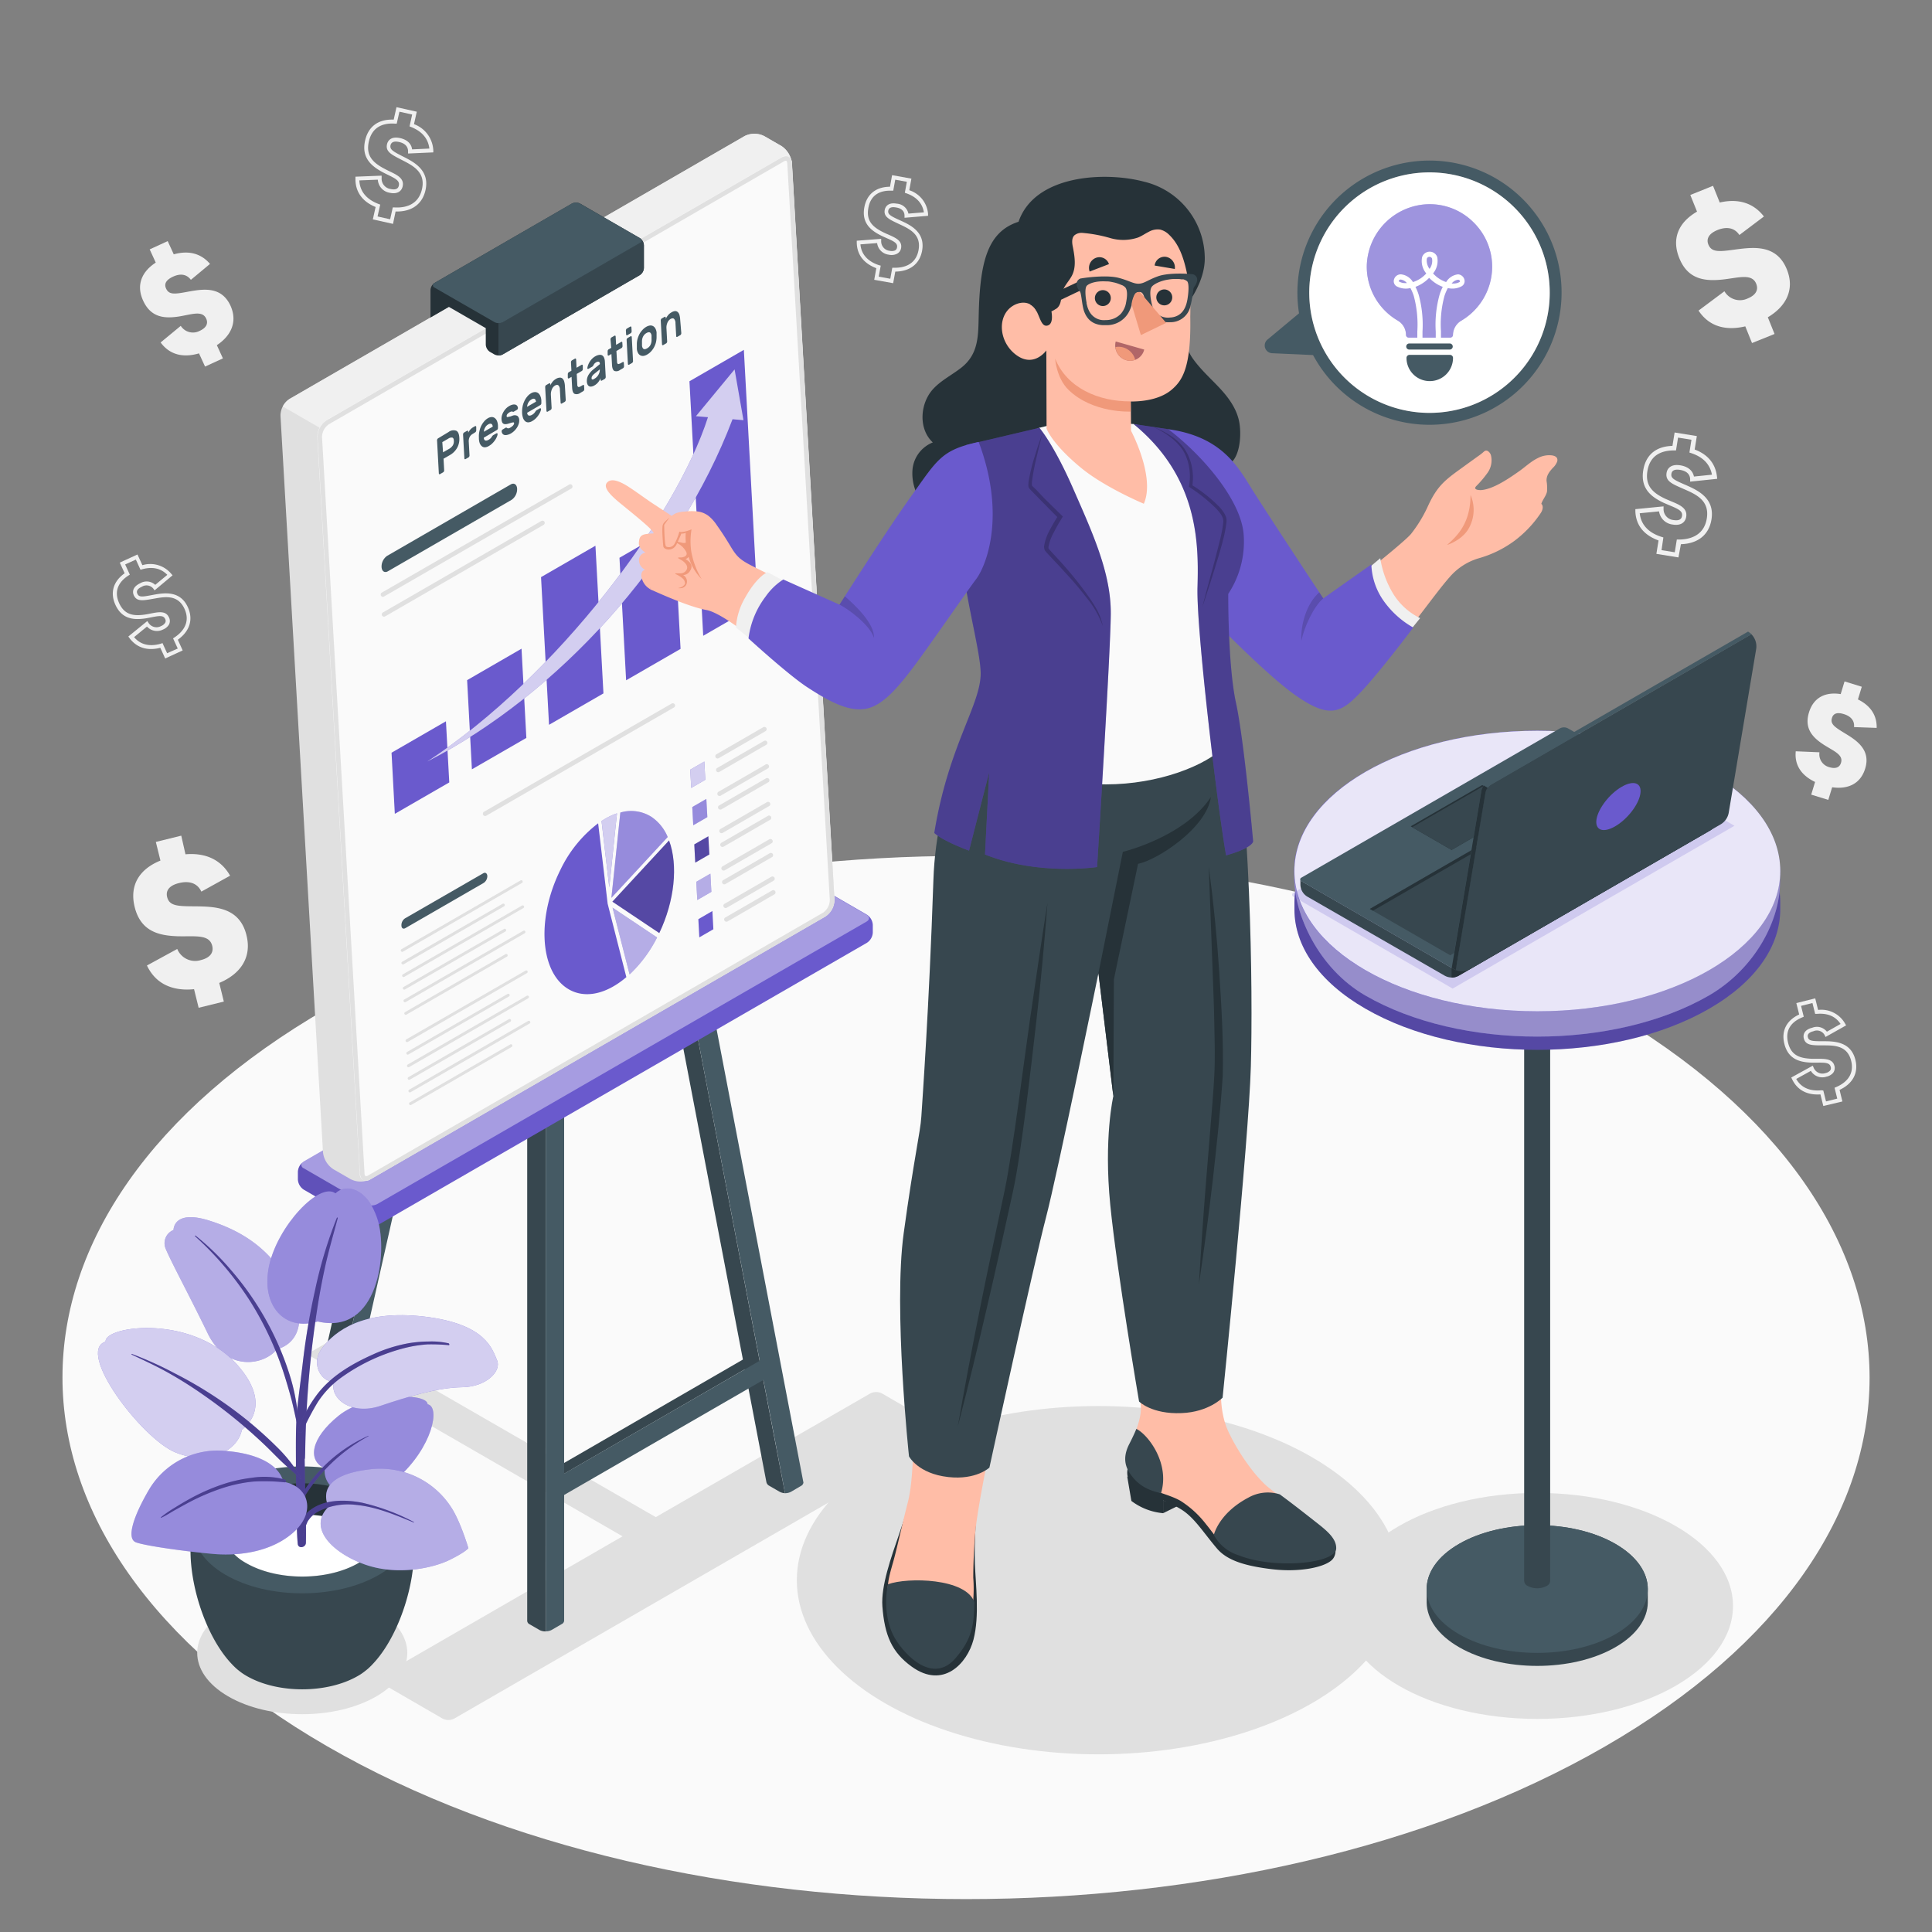 <svg xmlns="http://www.w3.org/2000/svg" viewBox="0 0 500 500"><rect x="0" y="0" width="500" height="500" fill="#808080" stroke="none"/><g id="freepik--Floor--inject-30"><path id="freepik--floor--inject-30" d="M84.65,261c-91.31,52.73-91.31,138.2,0,190.92S324,504.68,415.35,452s91.31-138.19,0-190.92S176,208.31,84.65,261Z" style="fill:#fafafa"></path></g><g id="freepik--Shadows--inject-30"><path id="freepik--Shadow--inject-30" d="M97.45,416.55c10.61,6.2,10.61,16.25,0,22.44s-27.83,6.2-38.45,0-10.61-16.24,0-22.44S86.83,410.35,97.45,416.55Z" style="fill:#e0e0e0"></path><path id="freepik--shadow--inject-30" d="M244.27,369.89l-16-9.26a3.37,3.37,0,0,0-3.06,0l-55.5,32L88,345.53l-8.54,4.93,81.65,47.14L98.52,433.74a.93.93,0,0,0,0,1.76l16,9.26a3.35,3.35,0,0,0,3.05,0l126.65-73.11A.93.93,0,0,0,244.27,369.89Z" style="fill:#e0e0e0"></path><ellipse id="freepik--shadow--inject-30" cx="397.86" cy="415.61" rx="50.64" ry="29.24" style="fill:#e0e0e0"></ellipse><ellipse id="freepik--shadow--inject-30" cx="284.28" cy="408.95" rx="78.06" ry="45.07" style="fill:#e0e0e0"></ellipse></g><g id="freepik--Symbols--inject-30"><g id="freepik--money-icon--inject-30"><path d="M56.74,254.38l1.19,4.83-6.52,1.6L50.22,256c-4.64.47-9.62-.71-12.19-6.13l7.84-4.28A5,5,0,0,0,52,248.46c2.15-.53,3.39-1.76,2.92-3.69-.76-3.08-4.53-2.34-9-2.47-4.79-.17-9.5-1.23-11.07-7.58-1.4-5.7,1.29-9.82,6.67-12l-1.19-4.83,6.58-1.62L48,221.09c5.32-.45,9.25,1.48,11.55,5.54l-7.44,4.12c-.92-2-2.88-2.93-5.79-2.21-2.74.67-3.43,2.14-3.07,3.59.59,2.39,2.76,2.41,7.45,2.43,5,.07,11.3.24,13.08,7.45C65.25,247.83,62.17,252.11,56.74,254.38Z" style="fill:#f0f0f0"></path><path d="M434.38,144.26l-5.71-.92.56-3.47c-2.75-1-5.83-3.06-6-7.56l0-.54,7.3-.72v.63a2.84,2.84,0,0,0,2.59,2.91q2,.32,2.19-1.08c.2-1.24-.95-1.78-3.16-2.7-.5-.21-1-.43-1.56-.67-3.07-1.44-6.1-3.57-5.32-8.42.65-4,3.31-6.22,7.56-6.32l.56-3.47,5.75.93-.56,3.48c3.4,1.26,5.39,3.66,5.77,7l.06.58-7,.73,0-.62c-.06-1.66-1.44-2.23-2.6-2.42-1.35-.21-2.11.11-2.25,1-.18,1.13.55,1.56,3.73,2.92,3,1.33,7.53,3.34,6.64,8.89-.64,4-3.5,6.28-7.91,6.42ZM430,142.38l3.43.55.53-3.3h.5c2.38,0,6.48-.67,7.26-5.45s-3-6.32-6-7.64-4.76-2-4.41-4.17c.09-.58.62-2.42,3.58-1.94,1.95.32,3.2,1.36,3.5,2.9l4.66-.48c-.5-2.7-2.3-4.57-5.36-5.58l-.47-.15.53-3.31-3.47-.56-.53,3.32h-.5c-2.75,0-6.17.85-6.9,5.34-.62,3.86,1.42,5.66,4.66,7.19l1.52.65c2.17.9,4.22,1.75,3.86,4-.26,1.58-1.57,2.34-3.51,2a4,4,0,0,1-3.52-3.41l-5,.49c.4,3.7,3.25,5.37,5.64,6.11l.48.15Z" style="fill:#f0f0f0"></path><path d="M471.87,286.23l-.74-3c-2.51.17-5.67-.44-7.35-3.95l-.2-.42,5.56-3.06.22.5a2.45,2.45,0,0,0,3.05,1.42,2.23,2.23,0,0,0,1.19-.63,1,1,0,0,0,.18-1c-.27-1.06-1.36-1.1-3.44-1.08h-1.47c-2.92-.1-6.05-.75-7.08-4.87-.84-3.34.56-6.08,3.84-7.59l-.74-2.95,4.89-1.23.74,3a7.06,7.06,0,0,1,7,3.56l.25.44-5.33,3-.23-.49a2.27,2.27,0,0,0-2.89-1c-1.15.29-1.64.81-1.45,1.54.25,1,1.15,1.05,4,1.05s7.11.08,8.3,4.8c.84,3.37-.65,6.19-4.09,7.79l.73,3Zm0-4,.7,2.82,2.91-.73-.7-2.81.39-.17c1.9-.79,4.92-2.74,3.91-6.8s-4.51-4-7.33-4-4.48,0-4.93-1.81c-.12-.48-.33-2.13,2.18-2.75A3.28,3.28,0,0,1,472.8,267l3.54-2c-1.32-2-3.39-2.85-6.16-2.61l-.42,0-.7-2.81-2.95.74.7,2.81-.4.17c-2.19.9-4.61,2.78-3.65,6.59.82,3.28,3.05,4,6.14,4.12h1.43c2,0,3.95,0,4.42,1.83a2.06,2.06,0,0,1-.38,1.86,3.21,3.21,0,0,1-1.72.95,3.44,3.44,0,0,1-4-1.51l-3.79,2.09c1.58,2.81,4.42,3.15,6.56,2.93Z" style="fill:#f0f0f0"></path><path d="M42.75,170.41l-1.26-2.76c-2.44.62-5.66.6-8-2.54l-.28-.38,4.91-4,.31.46a2.45,2.45,0,0,0,3.25.84,2.26,2.26,0,0,0,1.06-.84,1,1,0,0,0,0-1c-.45-1-1.54-.83-3.57-.43-.46.09-.94.19-1.45.27-2.89.43-6.09.36-7.85-3.5-1.43-3.13-.56-6.08,2.39-8.17l-1.26-2.76,4.58-2.1,1.27,2.77a7.07,7.07,0,0,1,7.48,2.24l.33.38L40,152.79l-.31-.44a2.27,2.27,0,0,0-3-.49c-1.08.49-1.47,1.09-1.15,1.78.43,1,1.32.83,4.08.31s7-1.22,9,3.2c1.44,3.16.49,6.21-2.6,8.41l1.26,2.77Zm-.71-4,1.21,2.64L46,167.84l-1.21-2.63.36-.24c1.72-1.13,4.34-3.59,2.6-7.4s-5.17-3.12-7.95-2.63-4.4.82-5.17-.88c-.21-.46-.71-2,1.64-3.11a3.28,3.28,0,0,1,3.91.41l3.12-2.59c-1.65-1.7-3.85-2.18-6.53-1.44l-.41.12-1.2-2.63-2.77,1.26,1.21,2.64-.37.23c-2,1.29-4,3.58-2.39,7.15,1.41,3.07,3.74,3.39,6.8,2.93.49-.08,1-.17,1.4-.26,2-.39,3.88-.76,4.68,1a2,2,0,0,1,0,1.89,3.17,3.17,0,0,1-1.51,1.25,3.46,3.46,0,0,1-4.17-.76l-3.34,2.74c2.07,2.47,4.91,2.29,7,1.68Z" style="fill:#f0f0f0"></path><path d="M226.25,72.41l.54-3c-2.35-.89-5-2.75-5.06-6.64v-.47l6.32-.49v.55a2.46,2.46,0,0,0,2.2,2.55,2.21,2.21,0,0,0,1.34-.08,1,1,0,0,0,.56-.8c.2-1.08-.78-1.57-2.68-2.4-.43-.19-.88-.39-1.34-.61-2.62-1.3-5.2-3.18-4.44-7.36.62-3.39,3-5.31,6.64-5.33l.54-3,5,.9-.55,3a7.05,7.05,0,0,1,4.86,6.11l0,.51-6.09.51v-.54c0-1.44-1.2-2-2.2-2.13-1.16-.22-1.83.06-2,.8-.19,1,.62,1.44,3.17,2.59s6.45,3,5.58,7.8c-.62,3.41-3.14,5.37-6.94,5.41l-.55,3Zm1.68-3.66-.52,2.85,3,.54.51-2.85h.43c2.06.06,5.62-.46,6.37-4.58s-2.46-5.51-5-6.71-4.08-1.84-3.75-3.68c.09-.49.59-2.07,3.13-1.61a3.27,3.27,0,0,1,3,2.57l4-.33c-.38-2.34-1.91-4-4.53-4.92l-.4-.14.52-2.84-3-.55-.52,2.85h-.44c-2.37-.09-5.34.63-6,4.49-.6,3.33,1.12,4.92,3.9,6.29.44.22.88.41,1.3.59,1.86.82,3.61,1.59,3.27,3.49A2,2,0,0,1,232,65.74a3.2,3.2,0,0,1-2,.17,3.44,3.44,0,0,1-3-3l-4.32.33c.28,3.21,2.72,4.7,4.77,5.38Z" style="fill:#f0f0f0"></path><path d="M101.71,57.94l-5.22-1.16.72-3.21c-2.51-1-5.29-3.15-5.22-7.37v-.47l6.78-.27,0,.55a2.7,2.7,0,0,0,2.3,2.9c1.23.28,2,0,2.15-.91.26-1.19-.79-1.76-2.83-2.75-.46-.23-.94-.46-1.42-.72-2.78-1.51-5.48-3.65-4.49-8.12.82-3.68,3.44-5.61,7.41-5.45l.72-3.22,5.25,1.17-.72,3.22a7.61,7.61,0,0,1,5,6.8l0,.51-6.53.29V39.2c0-1.59-1.24-2.21-2.32-2.45-1.29-.28-2,0-2.22.82-.24,1.13.61,1.61,3.36,3s6.83,3.52,5.69,8.63c-.81,3.66-3.62,5.66-7.74,5.53Zm-4-1.92,3.26.73.68-3.07.43,0c2.23.14,6.13-.28,7.13-4.74s-2.44-6.11-5.17-7.52-4.31-2.15-3.88-4.09c.12-.53.7-2.19,3.4-1.59,1.81.41,2.91,1.45,3.09,2.92l4.47-.21c-.31-2.58-1.9-4.46-4.73-5.58l-.4-.16.68-3.07-3.3-.73L102.67,32l-.43,0c-2.58-.19-5.86.46-6.79,4.65-.8,3.6,1,5.41,4,7,.47.25.94.48,1.39.7,2,.95,3.81,1.85,3.37,3.87-.33,1.44-1.58,2.06-3.35,1.67a3.66,3.66,0,0,1-3.08-3.39L93,46.69c.15,3.54,2.76,5.27,5,6.11l.4.15Z" style="fill:#f0f0f0"></path><path d="M474.16,203.74l-1,3.27-4.42-1.36,1-3.28c-2.9-1.37-5.42-3.83-5-7.94l6.14.26a3.43,3.43,0,0,0,2.57,3.86c1.46.45,2.63.16,3-1.14.65-2.09-1.84-3-4.44-4.66-2.76-1.8-5.17-4.1-3.84-8.4,1.19-3.86,4.24-5.34,8.2-4.72l1-3.28,4.46,1.38-1,3.28c3.3,1.62,4.93,4.16,4.85,7.37l-5.86-.21c.17-1.51-.66-2.75-2.63-3.36s-2.78,0-3.08,1c-.5,1.62.77,2.4,3.53,4.08s6.58,4.14,5.07,9C481.5,202.9,478.17,204.33,474.16,203.74Z" style="fill:#f0f0f0"></path><path d="M56.12,89.33l1.57,3.42-4.62,2.12L51.5,91.45c-3.38,1-7.25.84-9.93-2.82l5.21-4.3a3.74,3.74,0,0,0,4.93,1.28c1.53-.7,2.28-1.79,1.65-3.15-1-2.18-3.7-1.1-7-.56-3.58.55-7.24.43-9.3-4.06-1.86-4-.44-7.49,3.25-9.88l-1.57-3.42,4.66-2.14,1.57,3.42c3.89-1.09,7.09-.21,9.38,2.48l-4.95,4.12c-1-1.35-2.56-1.77-4.62-.82S42.49,73.68,43,74.71c.78,1.69,2.39,1.39,5.88.74,3.7-.65,8.43-1.43,10.78,3.68C61.51,83.26,59.83,86.88,56.12,89.33Z" style="fill:#f0f0f0"></path><path d="M457.51,82.11l1.74,4.32-5.83,2.35-1.74-4.32c-4.23,1-9,.6-12.1-4.08l6.7-5a4.65,4.65,0,0,0,6,1.87c1.93-.78,2.92-2.08,2.23-3.8-1.11-2.75-4.51-1.57-8.67-1.11-4.47.47-9,.1-11.25-5.57-2.06-5.1-.11-9.27,4.6-12l-1.74-4.31,5.88-2.37,1.74,4.32c4.87-1.12,8.77.16,11.43,3.62l-6.35,4.79c-1.12-1.72-3.06-2.33-5.66-1.29-2.45,1-2.89,2.44-2.37,3.74.86,2.13,2.87,1.87,7.22,1.27,4.61-.59,10.5-1.27,13.1,5.19C464.54,74.93,462.25,79.3,457.51,82.11Z" style="fill:#f0f0f0"></path></g></g><g id="freepik--Board--inject-30"><g id="freepik--board--inject-30"><polygon points="193.7 353.84 193.7 351.02 143.57 380.01 145.97 381.42 193.7 353.84" style="fill:#37474f"></polygon><path d="M131.2,163a.67.67,0,0,1,.32.73L90,348.06l-1.18,5.23a3.12,3.12,0,0,1-1.66-.33l0,0-2.79-1.61a.67.67,0,0,1-.31-.73l42.63-189.24a.66.66,0,0,1,1-.43Z" style="fill:#37474f"></path><path d="M136.41,160.47,93.57,350.61a1.14,1.14,0,0,1-.53.72l-2.79,1.61a2.82,2.82,0,0,1-1.44.35L90,348.06l41.64-184.83Z" style="fill:#455a64"></path><path d="M141.19,416.71v5.5a3.33,3.33,0,0,1-1.54-.35l0,0-2.59-1.5a1.07,1.07,0,0,1-.62-.89V254.35l4.78,2.76Z" style="fill:#37474f"></path><path d="M146,254.36l0,165v.12a1.08,1.08,0,0,1-.63.83l-2.57,1.5a3.2,3.2,0,0,1-1.57.37V257.11Z" style="fill:#455a64"></path><path d="M203.16,386.44a3.3,3.3,0,0,1-1.49-.43L199,384.47a1.39,1.39,0,0,1-.66-.92L169.88,235l4.78,2.76L202.13,381.1Z" style="fill:#37474f"></path><path d="M207.93,383.66v0a1.14,1.14,0,0,1-.66.91L204.84,386l-.12.07a3.33,3.33,0,0,1-1.56.37l-1-5.34L174.66,237.78l4.79-2.75,28.43,148.42v0Z" style="fill:#455a64"></path><polygon points="144.32 387.86 198.47 356.6 198.47 351.09 144.32 382.35 144.32 387.86" style="fill:#455a64"></polygon><path d="M77.09,303.24v2a3.36,3.36,0,0,0,1.52,2.64l16,9.26a3.35,3.35,0,0,0,3,0L224.35,244a3.36,3.36,0,0,0,1.53-2.64v-2a3.35,3.35,0,0,0-1.53-2.64l-16-9.26a3.35,3.35,0,0,0-3.05,0L78.61,300.6A3.38,3.38,0,0,0,77.09,303.24Z" style="fill:#6A5ACD"></path><path d="M78.61,302.36l16,9.26a3.35,3.35,0,0,0,3,0l126.65-73.11c.85-.49.85-1.28,0-1.76l-16-9.26a3.35,3.35,0,0,0-3.05,0L78.61,300.6A.93.93,0,0,0,78.61,302.36Z" style="fill:#fff;opacity:0.4"></path><path d="M96.17,312v5.51a3.18,3.18,0,0,1-1.51-.36l-16-9.26a3.38,3.38,0,0,1-1.53-2.65v-2a3.38,3.38,0,0,1,1.22-2.43c-.53.48-.42,1.12.31,1.55l16,9.26A3.21,3.21,0,0,0,96.17,312Z" style="opacity:0.1"></path><path d="M90.76,305.18l-4.46-2.57a6,6,0,0,1-2.71-4.4l-11-190.59a5.21,5.21,0,0,1,2.38-4.4l117.71-68a5.63,5.63,0,0,1,5.09,0l4.46,2.58a6.07,6.07,0,0,1,2.71,4.4l11,190.58a5.2,5.2,0,0,1-2.37,4.4l-117.71,68A5.63,5.63,0,0,1,90.76,305.18Z" style="fill:#e0e0e0"></path><path d="M204.86,41.79c-.27-1.29-1.38-1.75-2.66-1l-117.71,68a4.94,4.94,0,0,0-1.75,1.92l-9.55-5.51A4.9,4.9,0,0,1,75,103.22l117.71-68a5.64,5.64,0,0,1,5.08,0l4.48,2.58A6.11,6.11,0,0,1,204.86,41.79Z" style="fill:#f0f0f0"></path><path d="M82.12,113.13l11,190.59a1.67,1.67,0,0,0,2.72,1.46l117.71-68a5.2,5.2,0,0,0,2.37-4.4l-11-190.58a1.67,1.67,0,0,0-2.71-1.47l-117.72,68A5.23,5.23,0,0,0,82.12,113.13Z" style="fill:#fafafa"></path><path d="M203.36,41.59c.3,0,.37.44.39.71l11,190.58A4.06,4.06,0,0,1,213,236.2l-117.71,68a1.14,1.14,0,0,1-.57.19c-.3,0-.37-.44-.38-.7l-11-190.58a4.08,4.08,0,0,1,1.79-3.32l117.71-68a1.26,1.26,0,0,1,.57-.19m0-1.17a2.38,2.38,0,0,0-1.15.34l-117.72,68a5.23,5.23,0,0,0-2.37,4.4l11,190.59c.07,1.15.7,1.81,1.56,1.81a2.33,2.33,0,0,0,1.16-.35l117.71-68a5.2,5.2,0,0,0,2.37-4.4l-11-190.58c-.07-1.15-.7-1.81-1.56-1.81Z" style="fill:#e0e0e0"></path><path d="M166.64,63.48v5.87a2.34,2.34,0,0,1-1.06,1.85l-35.5,20.53a2.35,2.35,0,0,1-2.13,0l-1.16-.67a2.38,2.38,0,0,1-1.07-1.86V84.93l-9.55-5.51-4.76,2.75V75.06a2.36,2.36,0,0,1,1.07-1.85L148,52.69a2.37,2.37,0,0,1,2.14,0l15.48,8.94A2.35,2.35,0,0,1,166.64,63.48Z" style="fill:#263238"></path><path d="M166.64,63.48v5.87a2.35,2.35,0,0,1-1.07,1.85L130.09,91.73A2.22,2.22,0,0,1,129,92V83.65a2.29,2.29,0,0,0,1.07-.26l35.48-20.53c.52-.3.58-.77.19-1.1A2.35,2.35,0,0,1,166.64,63.48Z" style="fill:#37474f"></path><path d="M112.47,74.44,128,83.38a2.37,2.37,0,0,0,2.14,0l35.49-20.52a.65.65,0,0,0,0-1.23L150.1,52.69a2.37,2.37,0,0,0-2.14,0L112.47,73.21A.65.65,0,0,0,112.47,74.44Z" style="fill:#455a64"></path><polygon points="116.27 202.49 102.18 210.62 101.33 194.8 115.41 186.67 116.27 202.49" style="fill:#6A5ACD"></polygon><polygon points="136.22 190.97 122.13 199.1 120.89 176.02 134.97 167.88 136.22 190.97" style="fill:#6A5ACD"></polygon><polygon points="156.17 179.45 142.09 187.58 140.02 149.36 154.1 141.23 156.17 179.45" style="fill:#6A5ACD"></polygon><polygon points="176.13 167.93 162.04 176.06 160.32 144.35 174.41 136.21 176.13 167.93" style="fill:#6A5ACD"></polygon><polygon points="196.08 156.41 181.99 164.54 178.43 98.67 192.51 90.54 196.08 156.41" style="fill:#6A5ACD"></polygon><path d="M192.41,108.74l-2.3-13.14-10,12.11,3.11.26c-8.2,25.6-38.82,66.91-72.64,89.11,33.81-17.33,65-51.73,79-88.58Z" style="fill:#6A5ACD"></path><path d="M192.41,108.74l-2.3-13.14-10,12.11,3.11.26c-8.2,25.6-38.82,66.91-72.64,89.11,33.81-17.33,65-51.73,79-88.58Z" style="fill:#fff;opacity:0.7"></path><path d="M132.4,129.36l-32,18.48c-.86.5-1.59,0-1.65-1.1h0a3.37,3.37,0,0,1,1.43-2.88l32-18.49c.85-.49,1.59,0,1.65,1.1h0A3.38,3.38,0,0,1,132.4,129.36Z" style="fill:#455a64"></path><path d="M99.11,154.46a.61.61,0,0,1-.51-.29.6.6,0,0,1,.22-.81l48.57-28a.59.59,0,0,1,.58,1l-48.56,28A.67.67,0,0,1,99.11,154.46Z" style="fill:#e0e0e0"></path><path d="M125.55,211.18a.61.61,0,0,1-.51-.29.6.6,0,0,1,.22-.81l48.56-28a.6.6,0,0,1,.81.22.59.59,0,0,1-.22.8l-48.56,28A.67.67,0,0,1,125.55,211.18Z" style="fill:#e0e0e0"></path><path d="M99.39,159.6a.6.6,0,0,1-.51-.3.58.58,0,0,1,.22-.8l41-23.67a.58.58,0,1,1,.59,1l-41,23.68A.6.6,0,0,1,99.39,159.6Z" style="fill:#e0e0e0"></path><path d="M125.21,228.48l-20.32,11.73c-.54.31-1,0-1-.7h0a2.14,2.14,0,0,1,.91-1.83L125.07,226c.54-.31,1,0,1.05.7h0A2.16,2.16,0,0,1,125.21,228.48Z" style="fill:#455a64"></path><path d="M104.09,246.34a.37.37,0,0,1-.32-.19.37.37,0,0,1,.14-.51l30.81-17.79a.37.37,0,1,1,.37.65l-30.81,17.79A.41.41,0,0,1,104.09,246.34Z" style="fill:#e0e0e0"></path><path d="M104.27,249.59a.37.37,0,0,1-.19-.69l26-15a.37.37,0,0,1,.51.14.37.37,0,0,1-.13.51l-26,15A.29.29,0,0,1,104.27,249.59Z" style="fill:#e0e0e0"></path><path d="M104.44,252.85a.37.37,0,0,1-.18-.69l30.81-17.79a.37.37,0,1,1,.37.64L104.63,252.8A.32.32,0,0,1,104.44,252.85Z" style="fill:#e0e0e0"></path><path d="M104.62,256.11a.36.36,0,0,1-.32-.18.37.37,0,0,1,.14-.51l26-15a.38.38,0,0,1,.51.14.37.37,0,0,1-.14.5l-26,15A.34.34,0,0,1,104.62,256.11Z" style="fill:#e0e0e0"></path><path d="M104.8,259.37a.37.37,0,0,1-.19-.69l30.81-17.79a.36.36,0,0,1,.51.13.37.37,0,0,1-.14.51L105,259.32A.31.31,0,0,1,104.8,259.37Z" style="fill:#e0e0e0"></path><path d="M105,262.63a.38.38,0,0,1-.32-.19.37.37,0,0,1,.14-.5l26-15a.36.36,0,0,1,.51.13.37.37,0,0,1-.14.51l-26,15A.41.41,0,0,1,105,262.63Z" style="fill:#e0e0e0"></path><path d="M105.35,269.68a.37.37,0,0,1-.18-.7L136,251.2a.36.36,0,0,1,.51.13.37.37,0,0,1-.14.51l-30.81,17.79A.41.41,0,0,1,105.35,269.68Z" style="fill:#e0e0e0"></path><path d="M105.53,272.94a.37.37,0,0,1-.32-.19.38.38,0,0,1,.14-.51l26-15a.37.37,0,0,1,.51.13.37.37,0,0,1-.14.51l-26,15A.45.45,0,0,1,105.53,272.94Z" style="fill:#e0e0e0"></path><path d="M105.71,276.2a.39.39,0,0,1-.33-.19.37.37,0,0,1,.14-.51l30.81-17.79a.37.37,0,0,1,.37.65l-30.81,17.79A.41.41,0,0,1,105.71,276.2Z" style="fill:#e0e0e0"></path><path d="M105.88,279.46a.38.38,0,0,1-.32-.19.37.37,0,0,1,.14-.51l26-15a.37.37,0,0,1,.37.65l-26,15A.41.41,0,0,1,105.88,279.46Z" style="fill:#e0e0e0"></path><path d="M106.06,282.72a.38.38,0,0,1-.19-.7l30.81-17.79a.37.37,0,0,1,.51.14.36.36,0,0,1-.13.51l-30.81,17.79A.45.45,0,0,1,106.06,282.72Z" style="fill:#e0e0e0"></path><path d="M106.24,286a.39.39,0,0,1-.33-.19.37.37,0,0,1,.14-.51l26-15a.37.37,0,0,1,.37.65l-26,15A.32.32,0,0,1,106.24,286Z" style="fill:#e0e0e0"></path><path d="M157.68,229.64l-2-17.15a17,17,0,0,1,4-2l-.28,2.63Z" style="fill:#6A5ACD"></path><path d="M157.68,229.64l-2-17.15a17,17,0,0,1,4-2l-.28,2.63Z" style="fill:#fff;opacity:0.7"></path><path d="M158.23,232.36l.4-3.79,1.91-18.28a9.82,9.82,0,0,1,8.14,1.17,11.69,11.69,0,0,1,4.12,5.16l-5.43,5.87Z" style="fill:#6A5ACD"></path><path d="M158.23,232.36l.4-3.79,1.91-18.28a9.82,9.82,0,0,1,8.14,1.17,11.69,11.69,0,0,1,4.12,5.16l-5.43,5.87Z" style="fill:#fff;opacity:0.3"></path><path d="M146.68,255.71c-7-4.66-7.72-18.38-1.65-30.59a32.92,32.92,0,0,1,9.77-12.05l2.46,20.81s0,0,0,0v0l4.84,19C156.69,257.51,150.94,258.57,146.68,255.71Z" style="fill:#6A5ACD"></path><path d="M162.94,252.18l-4.41-17.27,11.52,7.71A34.51,34.51,0,0,1,162.94,252.18Z" style="fill:#6A5ACD"></path><path d="M162.94,252.18l-4.41-17.27,11.52,7.71A34.51,34.51,0,0,1,162.94,252.18Z" style="fill:#fff;opacity:0.5"></path><path d="M170.62,241.48l-12.14-8.13,14.67-15.85C175.55,223.94,174.57,233.22,170.62,241.48Z" style="fill:#6A5ACD"></path><path d="M170.62,241.48l-12.14-8.13,14.67-15.85C175.55,223.94,174.57,233.22,170.62,241.48Z" style="opacity:0.2"></path><polygon points="182.53 201.8 178.89 203.91 178.63 199.19 182.28 197.09 182.53 201.8" style="fill:#6A5ACD"></polygon><polygon points="182.53 201.8 178.89 203.91 178.63 199.19 182.28 197.09 182.53 201.8" style="fill:#fff;opacity:0.7"></polygon><path d="M185.71,196.29a.57.57,0,0,1-.51-.29.59.59,0,0,1,.21-.8l12.12-7a.58.58,0,0,1,.8.21.59.59,0,0,1-.21.81l-12.12,7A.51.51,0,0,1,185.71,196.29Z" style="fill:#e0e0e0"></path><path d="M185.9,199.85a.61.61,0,0,1-.51-.29.59.59,0,0,1,.22-.81l12.11-7a.58.58,0,1,1,.59,1l-12.12,7A.6.6,0,0,1,185.9,199.85Z" style="fill:#e0e0e0"></path><polygon points="183.06 211.47 179.41 213.58 179.16 208.86 182.8 206.76 183.06 211.47" style="fill:#6A5ACD"></polygon><polygon points="183.06 211.47 179.41 213.58 179.16 208.86 182.8 206.76 183.06 211.47" style="fill:#fff;opacity:0.3"></polygon><path d="M186.23,206a.59.59,0,0,1-.51-.29.58.58,0,0,1,.22-.8l12.11-7a.59.59,0,1,1,.59,1l-12.12,7A.51.51,0,0,1,186.23,206Z" style="fill:#e0e0e0"></path><path d="M186.42,209.52a.58.58,0,0,1-.29-1.09l12.12-7a.59.59,0,0,1,.8.21.59.59,0,0,1-.22.81l-12.11,7A.56.56,0,0,1,186.42,209.52Z" style="fill:#e0e0e0"></path><polygon points="183.58 221.14 179.93 223.25 179.68 218.53 183.32 216.43 183.58 221.14" style="fill:#6A5ACD"></polygon><polygon points="183.58 221.14 179.93 223.25 179.68 218.53 183.32 216.43 183.58 221.14" style="opacity:0.2"></polygon><path d="M186.75,215.63a.58.58,0,0,1-.29-1.09l12.12-7a.59.59,0,0,1,.58,1l-12.11,7A.56.56,0,0,1,186.75,215.63Z" style="fill:#e0e0e0"></path><path d="M187,219.19a.58.58,0,0,1-.3-1.09l12.12-7a.59.59,0,0,1,.59,1l-12.12,7A.51.51,0,0,1,187,219.19Z" style="fill:#e0e0e0"></path><polygon points="184.1 230.81 180.46 232.92 180.2 228.21 183.85 226.1 184.1 230.81" style="fill:#6A5ACD"></polygon><polygon points="184.1 230.81 180.46 232.92 180.2 228.21 183.85 226.1 184.1 230.81" style="fill:#fff;opacity:0.5"></polygon><path d="M187.28,225.3a.57.57,0,0,1-.51-.29.59.59,0,0,1,.21-.8l12.12-7a.59.59,0,0,1,.8.22.58.58,0,0,1-.21.8l-12.12,7A.59.59,0,0,1,187.28,225.3Z" style="fill:#e0e0e0"></path><path d="M187.47,228.86a.58.58,0,0,1-.3-1.09l12.12-7a.59.59,0,0,1,.59,1l-12.12,7A.51.51,0,0,1,187.47,228.86Z" style="fill:#e0e0e0"></path><polygon points="184.62 240.49 180.98 242.59 180.73 237.88 184.37 235.77 184.62 240.49" style="fill:#6A5ACD"></polygon><path d="M187.8,235a.6.6,0,0,1-.51-.3.58.58,0,0,1,.22-.8l12.11-7a.59.59,0,0,1,.8.22.58.58,0,0,1-.21.8l-12.12,7A.6.6,0,0,1,187.8,235Z" style="fill:#e0e0e0"></path><path d="M188,238.53a.58.58,0,0,1-.29-1.09l12.12-7a.58.58,0,0,1,.8.22.59.59,0,0,1-.22.8l-12.11,7A.66.66,0,0,1,188,238.53Z" style="fill:#e0e0e0"></path><path d="M116.07,111.82a2.1,2.1,0,0,1,2-.35c.48.23.75.84.8,1.81a4.65,4.65,0,0,1-.56,2.61,4.92,4.92,0,0,1-1.88,1.88l-1.64.94.16,3a.55.55,0,0,1-.07.3.46.46,0,0,1-.19.22l-.83.48a.18.18,0,0,1-.2,0,.25.25,0,0,1-.09-.2l-.46-8.54a.55.55,0,0,1,.07-.3.58.58,0,0,1,.18-.22Zm-1.41,5.24,1.59-.91a2.73,2.73,0,0,0,.91-.84,2,2,0,0,0,.29-1.24c0-.49-.16-.76-.4-.82a1.39,1.39,0,0,0-1,.25l-1.58.92Z" style="fill:#455a64"></path><path d="M122.4,112.26a2.06,2.06,0,0,0-.87.86,2.56,2.56,0,0,0-.21,1.3l.19,3.44a.65.65,0,0,1-.07.29.47.47,0,0,1-.19.22l-.78.45a.18.18,0,0,1-.2,0,.23.23,0,0,1-.09-.21l-.34-6.16a.72.72,0,0,1,.07-.3.44.44,0,0,1,.19-.21l.78-.45a.17.17,0,0,1,.2,0,.23.23,0,0,1,.09.2l0,.31a4.32,4.32,0,0,1,.54-.82,3.16,3.16,0,0,1,.78-.63l.46-.26a.17.17,0,0,1,.2,0,.23.23,0,0,1,.1.2l0,.88a.65.65,0,0,1-.07.29.47.47,0,0,1-.19.22Z" style="fill:#455a64"></path><path d="M123.94,113.28a5.83,5.83,0,0,1,.1-1.5,6,6,0,0,1,.43-1.42,5.58,5.58,0,0,1,.76-1.22,3.68,3.68,0,0,1,1-.88,2.13,2.13,0,0,1,1-.33,1.31,1.31,0,0,1,.83.27,1.8,1.8,0,0,1,.57.78,3.54,3.54,0,0,1,.24,1.19l0,.59a.66.66,0,0,1-.07.3.52.52,0,0,1-.19.22l-3.41,2a1.06,1.06,0,0,0,.12.48.58.58,0,0,0,.28.24.76.76,0,0,0,.4,0,1.46,1.46,0,0,0,.44-.18,2.16,2.16,0,0,0,.85-.8,1.25,1.25,0,0,1,.18-.25.62.62,0,0,1,.19-.16l.82-.47a.21.21,0,0,1,.2,0c.07,0,.09.11.09.21a1.82,1.82,0,0,1-.13.57,4.81,4.81,0,0,1-.41.82,6.2,6.2,0,0,1-.71.9,4.12,4.12,0,0,1-1,.78,2.26,2.26,0,0,1-1,.34,1.18,1.18,0,0,1-.83-.28,2,2,0,0,1-.56-.84A4.21,4.21,0,0,1,123.94,113.28Zm2.39-3.43a2.2,2.2,0,0,0-.5.4,2.7,2.7,0,0,0-.33.5,2.07,2.07,0,0,0-.2.52,3.08,3.08,0,0,0-.08.47l2.31-1.33a2.62,2.62,0,0,0-.09-.38.61.61,0,0,0-.21-.28.5.5,0,0,0-.35-.1A1.16,1.16,0,0,0,126.33,109.85Z" style="fill:#455a64"></path><path d="M133.05,109.53a.27.27,0,0,0-.09-.2.41.41,0,0,0-.26,0,2.58,2.58,0,0,0-.48.11l-.77.23a2.32,2.32,0,0,1-.77.1.89.89,0,0,1-.5-.19.92.92,0,0,1-.28-.46,2.62,2.62,0,0,1-.11-.69,3,3,0,0,1,.1-.86,3.81,3.81,0,0,1,.38-.92,4.68,4.68,0,0,1,.63-.87,3.73,3.73,0,0,1,.88-.69,2.81,2.81,0,0,1,.9-.37,1.47,1.47,0,0,1,.69,0,.78.78,0,0,1,.46.3,1.08,1.08,0,0,1,.21.53.58.58,0,0,1-.06.3.62.62,0,0,1-.2.22l-.78.45c-.11.06-.18.08-.24.06l-.17-.07a.69.69,0,0,0-.26,0,1.26,1.26,0,0,0-.46.19,2.12,2.12,0,0,0-.54.44.74.74,0,0,0-.21.55.34.34,0,0,0,.07.22.27.27,0,0,0,.22,0,2.93,2.93,0,0,0,.45-.09c.19,0,.44-.12.74-.22a1.49,1.49,0,0,1,1.33.05,1.4,1.4,0,0,1,.44,1.11,2.48,2.48,0,0,1-.11.87,3.78,3.78,0,0,1-.41.93,4.64,4.64,0,0,1-.69.89,4.54,4.54,0,0,1-.94.73,3.27,3.27,0,0,1-1,.38,1.55,1.55,0,0,1-.72,0,.92.92,0,0,1-.47-.34,1.08,1.08,0,0,1-.2-.56.52.52,0,0,1,.06-.29.48.48,0,0,1,.2-.22l.78-.46a.25.25,0,0,1,.24,0l.18.11a.58.58,0,0,0,.28.06,1.48,1.48,0,0,0,.53-.21l.32-.21a3.73,3.73,0,0,0,.3-.26,2,2,0,0,0,.22-.29A.67.67,0,0,0,133.05,109.53Z" style="fill:#455a64"></path><path d="M135.12,106.82a6.93,6.93,0,0,1,.1-1.5,6,6,0,0,1,.44-1.42,5.19,5.19,0,0,1,.75-1.22,3.58,3.58,0,0,1,1-.88,2.13,2.13,0,0,1,1.05-.33,1.37,1.37,0,0,1,.83.27,1.87,1.87,0,0,1,.56.78,3.31,3.31,0,0,1,.25,1.19l0,.59a.54.54,0,0,1-.06.3.52.52,0,0,1-.19.22l-3.42,2a1.05,1.05,0,0,0,.13.48.54.54,0,0,0,.28.24.73.73,0,0,0,.39,0,1.41,1.41,0,0,0,.45-.18,2,2,0,0,0,.52-.39,2,2,0,0,0,.33-.41,1.25,1.25,0,0,1,.18-.25.62.62,0,0,1,.19-.16l.82-.47a.21.21,0,0,1,.2,0,.23.23,0,0,1,.09.21,1.82,1.82,0,0,1-.13.57,4.26,4.26,0,0,1-.42.82,5.5,5.5,0,0,1-.7.9,4.33,4.33,0,0,1-1,.78,2.26,2.26,0,0,1-1,.34,1.21,1.21,0,0,1-.83-.27,2,2,0,0,1-.56-.84A4.62,4.62,0,0,1,135.12,106.82Zm2.4-3.43a2,2,0,0,0-.5.4,2.76,2.76,0,0,0-.34.5,2.5,2.5,0,0,0-.19.52,2.31,2.31,0,0,0-.08.47l2.31-1.33a1.56,1.56,0,0,0-.1-.37.56.56,0,0,0-.2-.29.5.5,0,0,0-.35-.1A1.16,1.16,0,0,0,137.52,103.39Z" style="fill:#455a64"></path><path d="M146.41,103.48a.58.58,0,0,1-.25.51l-.78.45a.21.21,0,0,1-.2,0,.23.23,0,0,1-.09-.21l-.19-3.36a1.61,1.61,0,0,0-.35-1.1q-.31-.32-.9,0a2,2,0,0,0-.83,1,3.29,3.29,0,0,0-.25,1.45l.19,3.36a.72.72,0,0,1-.07.3.49.49,0,0,1-.19.21l-.78.45a.17.17,0,0,1-.2,0,.23.23,0,0,1-.09-.2l-.34-6.17a.65.65,0,0,1,.07-.29.42.42,0,0,1,.19-.22l.78-.45a.18.18,0,0,1,.2,0,.26.26,0,0,1,.09.21l0,.3a5,5,0,0,1,.59-.93,3,3,0,0,1,.84-.71,2.06,2.06,0,0,1,1.06-.35,1,1,0,0,1,.71.28,1.75,1.75,0,0,1,.41.78,5.17,5.17,0,0,1,.17,1.12Z" style="fill:#455a64"></path><path d="M149.4,99.56a.71.71,0,0,0,.2.55c.13.1.34.06.65-.11l.62-.36a.17.17,0,0,1,.2,0,.23.23,0,0,1,.09.2l.05.87a.55.55,0,0,1-.07.3.42.42,0,0,1-.19.22l-.75.44a1.57,1.57,0,0,1-1.51.25c-.37-.2-.57-.72-.62-1.55l-.15-2.84-.68.39a.17.17,0,0,1-.2,0,.23.23,0,0,1-.09-.21l0-.87a.66.66,0,0,1,.07-.3.52.52,0,0,1,.19-.22l.67-.38-.11-2.16a.54.54,0,0,1,.06-.3.6.6,0,0,1,.19-.22l.78-.45a.18.18,0,0,1,.2,0,.26.26,0,0,1,.1.2l.11,2.16,1.32-.76a.17.17,0,0,1,.2,0,.26.26,0,0,1,.1.2l0,.88a.46.46,0,0,1-.07.29.46.46,0,0,1-.18.22l-1.32.77Z" style="fill:#455a64"></path><path d="M152,95.3a3.12,3.12,0,0,1,.16-.7,4.59,4.59,0,0,1,1-1.68,3.77,3.77,0,0,1,.9-.71,2.76,2.76,0,0,1,1-.36,1.22,1.22,0,0,1,.75.1,1.18,1.18,0,0,1,.51.6,3,3,0,0,1,.23,1.1l.21,3.89a.55.55,0,0,1-.07.3.51.51,0,0,1-.18.22l-.78.45a.18.18,0,0,1-.2,0,.24.24,0,0,1-.1-.2l0-.44a4.16,4.16,0,0,1-.58,1,3.36,3.36,0,0,1-1,.87,2.17,2.17,0,0,1-.79.3,1,1,0,0,1-.61-.09,1,1,0,0,1-.4-.45,2,2,0,0,1-.17-.75,3.08,3.08,0,0,1,.42-1.72,5.6,5.6,0,0,1,1.31-1.47l1.64-1.33c0-.37-.12-.57-.32-.61a1,1,0,0,0-.69.17,1.7,1.7,0,0,0-.4.32,3.21,3.21,0,0,0-.26.41,1.57,1.57,0,0,1-.16.25.55.55,0,0,1-.17.13l-.95.55a.17.17,0,0,1-.18,0S151.94,95.4,152,95.3ZM153.86,98a2.4,2.4,0,0,0,.61-.48,2.71,2.71,0,0,0,.44-.6,2.75,2.75,0,0,0,.25-.63,2.14,2.14,0,0,0,.06-.6V95.6l-1.38,1.12a2.76,2.76,0,0,0-.59.62,1,1,0,0,0-.15.59c0,.18.09.28.24.28A1,1,0,0,0,153.86,98Z" style="fill:#455a64"></path><path d="M159.69,93.62a.75.75,0,0,0,.2.56c.12.09.33,0,.64-.12l.63-.36a.17.17,0,0,1,.2,0,.25.25,0,0,1,.09.2l.05.88a.72.72,0,0,1-.07.3.44.44,0,0,1-.19.21l-.76.44A1.56,1.56,0,0,1,159,96c-.36-.2-.57-.72-.61-1.55l-.16-2.84-.67.39a.17.17,0,0,1-.2,0,.26.26,0,0,1-.1-.21l0-.87a.7.7,0,0,1,.06-.3.56.56,0,0,1,.19-.21l.68-.39L158,87.84a.69.69,0,0,1,.07-.3.52.52,0,0,1,.19-.22l.78-.44a.17.17,0,0,1,.2,0,.25.25,0,0,1,.09.2l.12,2.16,1.32-.76a.17.17,0,0,1,.2,0,.23.23,0,0,1,.09.2l.05.88a.59.59,0,0,1-.07.3.44.44,0,0,1-.19.21l-1.32.77Z" style="fill:#455a64"></path><path d="M163.12,84.52a.21.21,0,0,1,.2,0,.26.26,0,0,1,.09.21l.06,1a.66.66,0,0,1-.07.3.52.52,0,0,1-.19.22l-.88.5a.17.17,0,0,1-.2,0,.23.23,0,0,1-.09-.21l-.06-1a.65.65,0,0,1,.07-.29.42.42,0,0,1,.19-.22Zm.71,8.9a.55.55,0,0,1-.07.3.52.52,0,0,1-.19.22l-.77.45a.18.18,0,0,1-.2,0,.26.26,0,0,1-.1-.2L162.17,88a.54.54,0,0,1,.06-.3.6.6,0,0,1,.19-.22l.78-.45a.18.18,0,0,1,.2,0,.24.24,0,0,1,.1.2Z" style="fill:#455a64"></path><path d="M167.22,84.6a2.71,2.71,0,0,1,1-.36,1.38,1.38,0,0,1,.82.17,1.52,1.52,0,0,1,.58.62,2.62,2.62,0,0,1,.3,1,2.36,2.36,0,0,1,0,.3l0,.37c0,.12,0,.24,0,.36s0,.22,0,.31a6.24,6.24,0,0,1-.17,1.27,5.84,5.84,0,0,1-.48,1.22,5.06,5.06,0,0,1-.76,1.07,3.87,3.87,0,0,1-1,.81,2.58,2.58,0,0,1-1,.37,1.46,1.46,0,0,1-.82-.16,1.52,1.52,0,0,1-.58-.62,2.67,2.67,0,0,1-.29-1,1.84,1.84,0,0,1,0-.29c0-.12,0-.24,0-.36s0-.25,0-.37V89a5,5,0,0,1,.17-1.26,6.63,6.63,0,0,1,.48-1.24,5.06,5.06,0,0,1,.76-1.07A4.13,4.13,0,0,1,167.22,84.6Zm1.4,2.26a1.32,1.32,0,0,0-.19-.59.55.55,0,0,0-.31-.26.65.65,0,0,0-.39,0,1.9,1.9,0,0,0-.42.18,2.32,2.32,0,0,0-.42.3,2.29,2.29,0,0,0-.36.44,2.37,2.37,0,0,0-.27.6,2.53,2.53,0,0,0-.11.76,1.3,1.3,0,0,0,0,.28c0,.1,0,.22,0,.33s0,.23,0,.33,0,.2,0,.25a1.57,1.57,0,0,0,.19.6.59.59,0,0,0,.31.26.65.65,0,0,0,.39,0,1.9,1.9,0,0,0,.42-.18,4,4,0,0,0,.42-.3,2.33,2.33,0,0,0,.37-.44,2.36,2.36,0,0,0,.26-.6,2.6,2.6,0,0,0,.11-.77,1.11,1.11,0,0,0,0-.26c0-.11,0-.22,0-.34s0-.22,0-.33S168.63,86.93,168.62,86.86Z" style="fill:#455a64"></path><path d="M176.32,86.21a.66.66,0,0,1-.07.3.52.52,0,0,1-.19.22l-.78.45a.18.18,0,0,1-.2,0A.22.22,0,0,1,175,87l-.19-3.36a1.61,1.61,0,0,0-.35-1.1c-.21-.21-.51-.2-.91,0a2.05,2.05,0,0,0-.83,1,3.15,3.15,0,0,0-.24,1.45l.18,3.36a.46.46,0,0,1-.07.29.41.41,0,0,1-.18.22l-.78.45a.17.17,0,0,1-.2,0,.26.26,0,0,1-.1-.21L171,82.93a.72.72,0,0,1,.07-.3.44.44,0,0,1,.19-.21L172,82a.17.17,0,0,1,.2,0,.24.24,0,0,1,.1.21l0,.3a5,5,0,0,1,.59-.93,2.89,2.89,0,0,1,.84-.71,2.18,2.18,0,0,1,1-.36,1,1,0,0,1,.71.29,1.62,1.62,0,0,1,.42.78,5.17,5.17,0,0,1,.17,1.12Z" style="fill:#455a64"></path></g></g><g id="freepik--Plant--inject-30"><g id="freepik--plant--inject-30"><g id="freepik--Pot--inject-30"><path d="M60.09,430.76c-9.71-10-15.4-35.31-5.94-43.25H102.3c9.46,7.94,3.77,33.23-5.93,43.24-.08.1-.18.19-.26.28l-.34.33a11.42,11.42,0,0,1-.88.79l-.23.18c-.24.19-.47.38-.73.56a11.53,11.53,0,0,1-1.25.81c-8,4.66-20.92,4.66-28.91,0h0a14.82,14.82,0,0,1-1.26-.81c-.24-.17-.46-.35-.68-.52l-.29-.23c-.3-.25-.58-.5-.84-.76l-.39-.38Z" style="fill:#37474f"></path><path d="M98.12,384.32c11,6.41,11,16.81,0,23.22s-28.8,6.42-39.79,0-11-16.81,0-23.22S87.13,377.9,98.12,384.32Z" style="fill:#455a64"></path><path d="M92.83,387.4c8.07,4.71,8.07,12.35,0,17.06s-21.15,4.71-29.21,0-8.07-12.35,0-17.06S84.77,382.69,92.83,387.4Z" style="fill:#263238"></path><path d="M63.62,395.5c8.06-4.71,21.15-4.71,29.21,0A13.41,13.41,0,0,1,97.67,400a13.5,13.5,0,0,1-4.84,4.48c-8.06,4.71-21.15,4.71-29.21,0A13.58,13.58,0,0,1,58.78,400,13.49,13.49,0,0,1,63.62,395.5Z" style="fill:#fff"></path></g><path d="M71.63,349.21c-3.25,4.11-13,5.91-17.88-4.15-4.56-9.43-9.39-18.34-10.84-21.82a3.67,3.67,0,0,1,2-4.92s-.12-5.37,9.21-2.44,16.14,7.94,20.76,16.53S77.6,347.55,71.63,349.21Z" style="fill:#6A5ACD"></path><g style="opacity:0.5"><path d="M71.63,349.21c-3.25,4.11-13,5.91-17.88-4.15-4.56-9.43-9.39-18.34-10.84-21.82a3.67,3.67,0,0,1,2-4.92s-.12-5.37,9.21-2.44,16.14,7.94,20.76,16.53S77.6,347.55,71.63,349.21Z" style="fill:#fff"></path></g><path d="M76.6,362.62a49.18,49.18,0,0,0-1.2-5.35,74.42,74.42,0,0,0-3.8-10.2,76.93,76.93,0,0,0-12-18.58,66.53,66.53,0,0,0-9-8.72c-.1-.08-.16.13-.09.19a82.58,82.58,0,0,1,14.28,16.87,83.22,83.22,0,0,1,9,19.67c.59,1.93,1.17,3.88,1.68,5.84s.89,4,1.38,6c0,.2.37.3.37,0A38.44,38.44,0,0,0,76.6,362.62Z" style="fill:#6A5ACD"></path><path d="M76.6,362.62a49.18,49.18,0,0,0-1.2-5.35,74.42,74.42,0,0,0-3.8-10.2,76.93,76.93,0,0,0-12-18.58,66.53,66.53,0,0,0-9-8.72c-.1-.08-.16.13-.09.19a82.58,82.58,0,0,1,14.28,16.87,83.22,83.22,0,0,1,9,19.67c.59,1.93,1.17,3.88,1.68,5.84s.89,4,1.38,6c0,.2.37.3.37,0A38.44,38.44,0,0,0,76.6,362.62Z" style="opacity:0.3"></path><path d="M82.22,342c-8.47,2.62-14.77-4-12.59-14.36s13.08-21.89,17.19-18.8c2.57-2.56,8.23-1.64,10.9,6.78S98,345.68,82.22,342Z" style="fill:#6A5ACD"></path><g style="opacity:0.3"><path d="M82.22,342c-8.47,2.62-14.77-4-12.59-14.36s13.08-21.89,17.19-18.8c2.57-2.56,8.23-1.64,10.9,6.78S98,345.68,82.22,342Z" style="fill:#fff"></path></g><path d="M87.19,315.15a114.05,114.05,0,0,0-5.63,18.64,181.29,181.29,0,0,0-3.27,19.51c-1.52,12.67-1.78,12-1.7,24.72q0,5.3.14,10.59c.07,3.62,0,7.3.32,10.92.12,1.38,2.09,1,2.12-.26.12-6.35-.22-12.73-.29-19.08s0,.95.12-5.33a265.69,265.69,0,0,1,3.43-38.19c.6-3.51,1.27-7,2.09-10.5.87-3.65,1.92-7.25,2.88-10.88C87.44,315.15,87.28,315,87.19,315.15Z" style="fill:#6A5ACD"></path><path d="M87.19,315.15a114.05,114.05,0,0,0-5.63,18.64,181.29,181.29,0,0,0-3.27,19.51c-1.52,12.67-1.78,12-1.7,24.72q0,5.3.14,10.59c.07,3.62,0,7.3.32,10.92.12,1.38,2.09,1,2.12-.26.12-6.35-.22-12.73-.29-19.08s0,.95.12-5.33a265.69,265.69,0,0,1,3.43-38.19c.6-3.51,1.27-7,2.09-10.5.87-3.65,1.92-7.25,2.88-10.88C87.44,315.15,87.28,315,87.19,315.15Z" style="opacity:0.3"></path><path d="M62.61,370c-1.08,5.49-8.6,9.44-17.28,5.85s-25.8-26.16-18-28.64c-.43-4.1,23.22-7.46,34.92,7C70.77,364.68,62.61,370,62.61,370Z" style="fill:#6A5ACD"></path><g style="opacity:0.7"><path d="M62.61,370c-1.08,5.49-8.6,9.44-17.28,5.85s-25.8-26.16-18-28.64c-.43-4.1,23.22-7.46,34.92,7C70.77,364.68,62.61,370,62.61,370Z" style="fill:#fff"></path></g><path d="M75,378.18a39.24,39.24,0,0,0-3.52-3.88q-3.81-3.76-8-7.13a107.44,107.44,0,0,0-18.32-11.78,94.86,94.86,0,0,0-11.06-5c-.1,0-.06.16,0,.19,3.16,1.49,6.32,2.94,9.37,4.65a107,107,0,0,1,9.2,5.8,133.18,133.18,0,0,1,16.16,13.23c1.43,1.37,2.79,2.82,4.23,4.17s3.11,2.71,4.54,4.19c.21.21.59.11.36-.2C77,381,76.09,379.55,75,378.18Z" style="fill:#6A5ACD"></path><path d="M75,378.18a39.24,39.24,0,0,0-3.52-3.88q-3.81-3.76-8-7.13a107.44,107.44,0,0,0-18.32-11.78,94.86,94.86,0,0,0-11.06-5c-.1,0-.06.16,0,.19,3.16,1.49,6.32,2.94,9.37,4.65a107,107,0,0,1,9.2,5.8,133.18,133.18,0,0,1,16.16,13.23c1.43,1.37,2.79,2.82,4.23,4.17s3.11,2.71,4.54,4.19c.21.21.59.11.36-.2C77,381,76.09,379.55,75,378.18Z" style="opacity:0.3"></path><path d="M110.67,363.42c-.14-3.09-15.71-2.92-23,2.94S79.51,378,84.05,380c-.79,6.52,9.5,10.82,18.72,2.66S114,364.06,110.67,363.42Z" style="fill:#6A5ACD"></path><path d="M110.67,363.42c-.14-3.09-15.71-2.92-23,2.94S79.51,378,84.05,380c-.79,6.52,9.5,10.82,18.72,2.66S114,364.06,110.67,363.42Z" style="fill:#fff;opacity:0.3"></path><path d="M95.34,371.58a38.36,38.36,0,0,0-17.2,15.11c-.23.38.36,1.11.61.7a44.49,44.49,0,0,1,16.59-15.7S95.4,371.55,95.34,371.58Z" style="fill:#6A5ACD"></path><path d="M95.34,371.58a38.36,38.36,0,0,0-17.2,15.11c-.23.38.36,1.11.61.7a44.49,44.49,0,0,1,16.59-15.7S95.4,371.55,95.34,371.58Z" style="opacity:0.3"></path><path d="M85,390c-5.28,5.18.55,11.59,9.1,14.77s18,1,22.12-1,5-3.09,5-3.09-2-6.8-4.37-10.46a21.91,21.91,0,0,0-21.56-9.91C84.32,381.69,83.43,386.24,85,390Z" style="fill:#6A5ACD"></path><g style="opacity:0.5"><path d="M85,390c-5.28,5.18.55,11.59,9.1,14.77s18,1,22.12-1,5-3.09,5-3.09-2-6.8-4.37-10.46a21.91,21.91,0,0,0-21.56-9.91C84.32,381.69,83.43,386.24,85,390Z" style="fill:#fff"></path></g><path d="M107.11,393.9a55.13,55.13,0,0,0-13.4-5c-4.59-.89-10.23-.93-13.94,2.34-1.44,1.26-3.35,4-2.18,6,.12.2.7.56.82.17a19.45,19.45,0,0,1,1.18-3.6,7.35,7.35,0,0,1,2.87-2.69,17,17,0,0,1,9.71-1.65c5.22.5,10.13,2.59,14.93,4.56C107.15,394,107.15,393.92,107.11,393.9Z" style="fill:#6A5ACD"></path><path d="M107.11,393.9a55.13,55.13,0,0,0-13.4-5c-4.59-.89-10.23-.93-13.94,2.34-1.44,1.26-3.35,4-2.18,6,.12.2.7.56.82.17a19.45,19.45,0,0,1,1.18-3.6,7.35,7.35,0,0,1,2.87-2.69,17,17,0,0,1,9.71-1.65c5.22.5,10.13,2.59,14.93,4.56C107.15,394,107.15,393.92,107.11,393.9Z" style="opacity:0.3"></path><path d="M86.43,357.39c-1.32,4.63,4.59,8.95,11.95,6.47s15-4.77,21.25-4.85,10.24-4.2,9-7-2.81-9.38-18.78-11.27-23.17,3.75-26.5,8.16S83.77,358.16,86.43,357.39Z" style="fill:#6A5ACD"></path><g style="opacity:0.7"><path d="M86.43,357.39c-1.32,4.63,4.59,8.95,11.95,6.47s15-4.77,21.25-4.85,10.24-4.2,9-7-2.81-9.38-18.78-11.27-23.17,3.75-26.5,8.16S83.77,358.16,86.43,357.39Z" style="fill:#fff"></path></g><path d="M116.1,347.65a20.18,20.18,0,0,0-5.15-.47,33.23,33.23,0,0,0-5,.41,38.54,38.54,0,0,0-9.38,2.92C91,353,85.4,356.25,81.76,361.3a35.67,35.67,0,0,0-4.7,8.8c-.21.6.94.93,1.2.4a67.05,67.05,0,0,1,4-7.66,23.93,23.93,0,0,1,6.12-6.37,48.66,48.66,0,0,1,16.94-7.75,33,33,0,0,1,5.41-.8,49.29,49.29,0,0,1,5.43.21C116.39,348.14,116.27,347.7,116.1,347.65Z" style="fill:#6A5ACD"></path><path d="M116.1,347.65a20.18,20.18,0,0,0-5.15-.47,33.23,33.23,0,0,0-5,.41,38.54,38.54,0,0,0-9.38,2.92C91,353,85.4,356.25,81.76,361.3a35.67,35.67,0,0,0-4.7,8.8c-.21.6.94.93,1.2.4a67.05,67.05,0,0,1,4-7.66,23.93,23.93,0,0,1,6.12-6.37,48.66,48.66,0,0,1,16.94-7.75,33,33,0,0,1,5.41-.8,49.29,49.29,0,0,1,5.43.21C116.39,348.14,116.27,347.7,116.1,347.65Z" style="opacity:0.3"></path><path d="M73.34,383.49c-1.25-4.76-7.29-7.43-15.18-8a20.61,20.61,0,0,0-19.62,10.07c-4.13,7.06-5.85,12.67-3.34,13.6s13.11,2.39,20,3,15.39-.62,21-5.82S79.87,384.59,73.34,383.49Z" style="fill:#6A5ACD"></path><path d="M73.34,383.49c-1.25-4.76-7.29-7.43-15.18-8a20.61,20.61,0,0,0-19.62,10.07c-4.13,7.06-5.85,12.67-3.34,13.6s13.11,2.39,20,3,15.39-.62,21-5.82S79.87,384.59,73.34,383.49Z" style="fill:#fff;opacity:0.3"></path><path d="M73.63,382.86a20.9,20.9,0,0,0-8.52-.4,38.16,38.16,0,0,0-8,1.86,51.34,51.34,0,0,0-8,3.58q-2,1.1-3.94,2.33a29.35,29.35,0,0,0-3.52,2.43s0,.21,0,.17c1.3-.58,2.51-1.4,3.75-2.09s2.67-1.49,4-2.18a56.55,56.55,0,0,1,7.9-3.35,37.4,37.4,0,0,1,8.37-1.79,50.67,50.67,0,0,1,8,.2C74.27,383.66,74,383,73.63,382.86Z" style="fill:#6A5ACD"></path><path d="M73.63,382.86a20.9,20.9,0,0,0-8.52-.4,38.16,38.16,0,0,0-8,1.86,51.34,51.34,0,0,0-8,3.58q-2,1.1-3.94,2.33a29.35,29.35,0,0,0-3.52,2.43s0,.21,0,.17c1.3-.58,2.51-1.4,3.75-2.09s2.67-1.49,4-2.18a56.55,56.55,0,0,1,7.9-3.35,37.4,37.4,0,0,1,8.37-1.79,50.67,50.67,0,0,1,8,.2C74.27,383.66,74,383,73.63,382.86Z" style="opacity:0.3"></path></g></g><g id="freepik--Device--inject-30"><g id="freepik--Table--inject-30"><g id="freepik--table--inject-30"><path d="M418.07,399.56c-11.18-6.45-29.3-6.45-40.47,0-5.59,3.23-8.38,7.46-8.38,11.69,0,.43,0,3.06,0,3.56.09,4.16,2.88,8.31,8.38,11.48,11.17,6.46,29.3,6.46,40.47,0,5.53-3.19,8.32-7.36,8.38-11.54v-3.57C426.42,407,423.63,402.77,418.07,399.56Z" style="fill:#37474f"></path><path d="M377.6,422.93c-11.18-6.45-11.18-16.91,0-23.37s29.3-6.45,40.47,0,11.18,16.92,0,23.37S388.77,429.38,377.6,422.93Z" style="fill:#455a64"></path><path d="M401.18,408.94h0V229.87h-6.73V408.94h0a1.57,1.57,0,0,0,1,1.54,5.25,5.25,0,0,0,4.76,0A1.54,1.54,0,0,0,401.18,408.94Z" style="fill:#37474f"></path><path d="M353.41,204.46c24.55-14.17,64.36-14.17,88.91,0,12.28,7.09,18.4,19.84,18.4,29.13v1.8c0,9.29-6.12,18.58-18.4,25.67-24.55,14.18-64.36,14.18-88.92,0C341.13,254,335,244.68,335,235.39v-1.8C335,224.3,341.13,211.55,353.41,204.46Z" style="fill:#6A5ACD"></path><path d="M353.41,204.46c24.55-14.17,64.36-14.17,88.91,0,12.28,7.09,18.4,19.84,18.4,29.13v1.8c0,9.29-6.12,18.58-18.4,25.67-24.55,14.18-64.36,14.18-88.92,0C341.13,254,335,244.68,335,235.39v-1.8C335,224.3,341.13,211.55,353.41,204.46Z" style="opacity:0.2"></path><path d="M353.35,199.75c24.55-14.17,64.36-14.17,88.91,0,12.28,7.09,18.41,16.38,18.4,25.67v3.09c0,9.29-6.12,22-18.4,29.13-24.55,14.18-64.36,14.18-88.91,0-12.28-7.09-18.41-21.13-18.4-30.42v-1.8C334.94,216.13,341.07,206.84,353.35,199.75Z" style="fill:#6A5ACD"></path><path d="M353.35,199.75c24.55-14.17,64.36-14.17,88.91,0,12.28,7.09,18.41,16.38,18.4,25.67v3.09c0,9.29-6.12,22-18.4,29.13-24.55,14.18-64.36,14.18-88.91,0-12.28-7.09-18.41-21.13-18.4-30.42v-1.8C334.94,216.13,341.07,206.84,353.35,199.75Z" style="fill:#fff;opacity:0.4"></path><path d="M353.35,199.75c24.55-14.17,64.36-14.17,88.91,0,12.28,7.09,18.41,16.38,18.4,25.67v3.09c0,9.29-6.12,22-18.4,29.13-24.55,14.18-64.36,14.18-88.91,0-12.28-7.09-18.41-21.13-18.4-30.42v-1.8C334.94,216.13,341.07,206.84,353.35,199.75Z" style="opacity:0.1"></path><path d="M442.26,251.09c24.56-14.18,24.56-37.16,0-51.34s-64.36-14.17-88.91,0-24.55,37.16,0,51.34S417.71,265.26,442.26,251.09Z" style="fill:#6A5ACD"></path><ellipse cx="397.86" cy="225.42" rx="62.87" ry="36.3" style="fill:#fff;opacity:0.85"></ellipse></g></g><g id="freepik--Laptop--inject-30"><path id="freepik--shadow--inject-30" d="M448.88,213.71,408,190.1a2.35,2.35,0,0,0-2.35,0l-71,41a.52.52,0,0,0,0,.9l41.29,23.84Z" style="fill:#6A5ACD;opacity:0.2"></path><path d="M444.42,210.81v.9a3.74,3.74,0,0,1-1.86,3.22l-65,37.55a3.74,3.74,0,0,1-3.72,0l-35.45-20.4a3.71,3.71,0,0,1-1.85-3.22V227.6h0a.48.48,0,0,0,.24.41l38.93,22.48Z" style="fill:#37474f"></path><path d="M444.42,210.8l-38.56-22.26a2.2,2.2,0,0,0-2.22,0l-66.9,38.63a.49.49,0,0,0,0,.85l38.93,22.48Z" style="fill:#455a64"></path><polygon points="375.31 247.22 354.51 235.23 415.33 200.12 436.24 212.05 375.31 247.22" style="fill:#37474f"></polygon><polygon points="436.24 212.05 435.44 212.51 415.33 201.03 355.31 235.69 354.51 235.23 415.33 200.12 436.24 212.05" style="fill:#263238"></polygon><polygon points="365.09 213.85 365.47 214.08 375.67 219.96 393.8 209.49 394.17 209.28 383.6 203.17 365.09 213.85" style="fill:#263238"></polygon><polygon points="365.47 214.08 375.67 219.96 393.8 209.49 383.6 203.61 365.47 214.08" style="fill:#37474f"></polygon><path d="M375.67,250.5V253a3.71,3.71,0,0,0,1.85-.49l65-37.55a3.72,3.72,0,0,0,1.86-3.22v-.91Z" style="fill:#263238"></path><path d="M376.71,251.05a4.42,4.42,0,0,0,3.8-.3l64.75-37.38a4.39,4.39,0,0,0,2.14-3.08L454.49,168a4.49,4.49,0,0,0,.06-.73,4.44,4.44,0,0,0-1.3-3.13L386,203a3.26,3.26,0,0,0-1.58,2.28Z" style="fill:#37474f"></path><path d="M375.67,250.5l.44.25c.19.11.4.21.6.3l7.67-45.75A3.26,3.26,0,0,1,386,203l67.29-38.86a4.72,4.72,0,0,0-.9-.68l-67.43,38.93a3.26,3.26,0,0,0-1.58,2.28Z" style="fill:#455a64"></path><path d="M385,203.88l-1-.6a3.27,3.27,0,0,0-.62,1.41l-7.67,45.81.44.25c.19.11.4.21.6.3l7.67-45.75A3.25,3.25,0,0,1,385,203.88Z" style="fill:#263238"></path><path d="M413.18,212c.48-2.83,3.4-6.59,6.53-8.39s5.28-1,4.81,1.85-3.4,6.59-6.53,8.4S412.71,214.85,413.18,212Z" style="fill:#6A5ACD"></path></g></g><g id="freepik--speech-bubble--inject-30"><g id="freepik--speech-bubble--inject-30"><g id="freepik--speech-bubble--inject-30"><path d="M402.36,64.83a34.19,34.19,0,1,0-21.5,43.32A34.24,34.24,0,0,0,402.36,64.83Zm-61.9,20.84a31.12,31.12,0,1,1,39.42,19.56A31.15,31.15,0,0,1,340.46,85.67Z" style="fill:#455a64"></path><path d="M379.88,105.23a31.12,31.12,0,1,1,19.57-39.42A31.14,31.14,0,0,1,379.88,105.23Z" style="fill:#fff"></path><path d="M328,87.9l9.31-7.75,4,11.81-12.11-.55A2,2,0,0,1,328,87.9Z" style="fill:#455a64"></path></g><g id="freepik--Bulb--inject-30"><path d="M375.18,90.47H364.72a.79.79,0,1,1,0-1.58h10.46a.79.79,0,0,1,0,1.58Z" style="fill:#455a64"></path><path d="M370,98.63a6,6,0,0,1-6-6,.79.79,0,0,1,.79-.79h10.46a.79.79,0,0,1,.79.79A6,6,0,0,1,370,98.63Z" style="fill:#455a64"></path><path d="M381.12,57.32a16,16,0,0,0-12-4.45,16.39,16.39,0,0,0-15.4,15.91,16.17,16.17,0,0,0,8,14.18,4.3,4.3,0,0,1,2.15,3.7.75.75,0,0,0,.2.5.73.73,0,0,0,.5.21h10.75a.71.71,0,0,0,.71-.71A4.34,4.34,0,0,1,378.17,83a16.27,16.27,0,0,0,8-13.93A16.06,16.06,0,0,0,381.12,57.32Z" style="fill:#6A5ACD"></path><g style="opacity:0.35"><path d="M381.12,57.32a16,16,0,0,0-12-4.45,16.39,16.39,0,0,0-15.4,15.91,16.17,16.17,0,0,0,8,14.18,4.3,4.3,0,0,1,2.15,3.7.75.75,0,0,0,.2.5.73.73,0,0,0,.5.21h10.75a.71.71,0,0,0,.71-.71A4.34,4.34,0,0,1,378.17,83a16.27,16.27,0,0,0,8-13.93A16.06,16.06,0,0,0,381.12,57.32Z" style="fill:#fff"></path></g><path d="M361.4,74.07a5,5,0,0,0,3.61.48h0v0a11.48,11.48,0,0,1,.88,2.06,28.35,28.35,0,0,1,.91,9.18V86c0,.47,0,.94,0,1.4v.26h1.34v-.26c0-.52,0-1,0-1.58a29.26,29.26,0,0,0-1-9.58,14,14,0,0,0-.82-2l0,0h0a9.5,9.5,0,0,0,2.41-1.33,10.25,10.25,0,0,0,1.13-1l0,0,0,0a11,11,0,0,0,1.13,1,9.09,9.09,0,0,0,2.4,1.33h0v0a12.42,12.42,0,0,0-.82,2,28.89,28.89,0,0,0-1,9.59c0,.26,0,.53,0,.79v1h1.35v-.26c0-.52,0-1,0-1.62a28.06,28.06,0,0,1,.9-9.13,12.24,12.24,0,0,1,.88-2.06v0h0a5.07,5.07,0,0,0,3.6-.48,1.53,1.53,0,0,0,.67-1.78A1.83,1.83,0,0,0,377.35,71a4.12,4.12,0,0,0-3.09,2v0h0a8,8,0,0,1-2.31-1.24,8.42,8.42,0,0,1-1.07-1l0,0v0a5.1,5.1,0,0,0,1.07-4.25,2.07,2.07,0,0,0-3.9,0,5,5,0,0,0,1.07,4.26v0h0a7.88,7.88,0,0,1-1.08,1A7.73,7.73,0,0,1,365.67,73h0l0,0a4.1,4.1,0,0,0-3.08-2,1.82,1.82,0,0,0-1.81,1.29A1.54,1.54,0,0,0,361.4,74.07Zm14.34-.76,0,0a2.48,2.48,0,0,1,1.57-.91.52.52,0,0,1,.54.36c0,.08,0,.15-.16.25a3,3,0,0,1-1.6.36h-.39Zm-6.47-6.39a.72.72,0,0,1,1.34,0,3.49,3.49,0,0,1-.64,2.67l0,0,0,0A3.59,3.59,0,0,1,369.27,66.92ZM362,72.7a.51.51,0,0,1,.54-.35,2.49,2.49,0,0,1,1.56.91l.05,0h-.42a2.93,2.93,0,0,1-1.56-.35h0C362,72.86,362,72.79,362,72.7Z" style="fill:#fff"></path></g></g></g><g id="freepik--Character--inject-30"><g id="freepik--character--inject-30"><g id="freepik--Bottom--inject-30"><g id="freepik--bottom--inject-30"><polygon points="301.01 391.61 305.41 389.44 301.01 388.33 301.01 391.61" style="fill:#263238"></polygon><path d="M345.19,398.82s-52.79-22-53.38-18.58a4.82,4.82,0,0,0,.06,2.05l-.15-.19,1.08,6.34a15.92,15.92,0,0,0,8.21,3.17v-3.28a26.77,26.77,0,0,1,4.66,2.29c3.4,2.09,5.62,5.81,9.26,10.11,2.65,3.13,7.31,4.54,14.19,5.37,7.4.9,13.89-.56,15.69-2.5C346.25,402.05,345.47,399.26,345.19,398.82Z" style="fill:#263238"></path><path d="M343.73,397.67c-.52-.5-2.42-2.46-5-4.58-2.25-1.86-4.87-4.21-7.67-6.1a29,29,0,0,1-3.81-2.93c-.93-.93-1.82-1.9-2.65-2.91a54.67,54.67,0,0,1-6.5-10.24c-.85-1.72-2.41-5.49-2.1-12.54.47-10.68,1.31-14.54,1.23-21.47l-24.94,3.66c.79,3.83,1.72,12.4,2.17,16.76.7,6.64,1.72,7.25-.86,13.92-.76,2-1.91,3.86-2,5.95-.11,3.4,2.71,6.29,5.84,7.91,2.59,1.34,5.55,1.88,8.07,3.31a25.64,25.64,0,0,1,6.63,6.08c1.8,2.15,3.26,4.7,5.76,6.19,2.77,1.65,5.39,2.14,8.58,2.71a47.87,47.87,0,0,0,11.48.39C343.44,403.28,347.46,401.32,343.73,397.67Z" style="fill:#ffbda7"></path><path d="M340.66,394c-2.29-1.79-5.53-4.37-9.45-7.26a10.21,10.21,0,0,0-8.12.84c-7.72,4.06-8.95,9.67-8.95,9.67a11,11,0,0,0,6.44,5.26c9.06,3.65,25.14,2.21,25.23-1.79C345.87,398.18,343.44,396.18,340.66,394Zm-46.57-24.21s-.5,1.32-1.83,3.91-1.55,5.15.21,7.69c2.31,3.37,5.11,4.37,8,5.05C302.81,378.83,297.25,371.38,294.09,369.79Z" style="fill:#37474f"></path><path d="M252.77,388.64c0,2.6-.69,10.29-.47,16.09.2,5.26,1.25,13.49-.37,19.63s-7.83,12.87-16,6.95c-5.06-3.66-7-8-7.57-15.6-.37-5.27,2.2-12.51,4.42-18.93,2.58-7.51,3.6-11.52,3.6-11.52Z" style="fill:#263238"></path><path d="M236.61,349.53c-.87,12.27-.21,18.87-.3,26.74-.17,3.66-.39,8.78-1.39,12.63-1.3,5-2.81,11.93-3.72,15.17-1.28,4.52-2.24,7.37-.56,12.49a5.9,5.9,0,0,0,.56,1.16c2.42,4.25,8.74,7.53,10.8,7.06a3.78,3.78,0,0,0,3.57,1.15,5.79,5.79,0,0,0,.68-.13,6.2,6.2,0,0,0,.69-.23,6.39,6.39,0,0,0,3.49-3.8,10.15,10.15,0,0,0,.35-1.1,37.94,37.94,0,0,0,1.1-12.36c0-3,.15-7.3.54-11.9s2.91-18,4.56-25c1.47-6.21,2.2-11.47,4.14-17.89Z" style="fill:#ffbda7"></path><path d="M229.82,410c5.08-1.85,20.16-1.6,22.35,4.64-.08,5.84-.59,9.54-4.93,14.55-5.78,6.65-12.94-.63-15.65-5.23S229.06,413.1,229.82,410Z" style="fill:#37474f"></path><path d="M259.47,176.38c-6.71,11-17.08,26.56-17.91,51.48-1.12,33.22-2.87,57.14-3.12,61.15s-1.88,10.51-4.57,30.19,1.38,57.7,1.38,57.7,2.3,4.48,10.16,5.36c7.25.81,10.65-2.45,10.65-2.45s11.48-52.66,14.58-64.48,13.64-63.48,13.64-63.48l3.85,31.82s-2.52,10.83-.79,28.19,7.45,50.85,7.45,50.85,3.29,3.33,11,3c7.06-.27,10.62-4,10.62-4s6.75-66.09,7.31-85.7,0-68.58-5.64-97.78Z" style="fill:#37474f"></path><path d="M290.59,220.46l-6.31,31.39,3.85,31.82.14-30.2,6.26-29.91c5-1,17.75-9.29,18.84-17.26C306.47,216.65,290.59,220.46,290.59,220.46Zm-36.93,118q-3.09,15.29-5.77,30.65,3.93-15.13,7.43-30.32c2.38-10.13,4.61-20.25,6.84-30.45s4.8-33.35,6-43.68,2.13-20.66,2.93-31c-1.64,10.27-3.12,20.55-4.62,30.82s-4.33,33.34-6.44,43.48S255.68,328.24,253.66,338.43Zm60.6-73.59c.09,4.5.24,9,0,13.48s-.64,9-1,13.48l-1.1,13.51q-1.09,13.51-1.88,27.07,2-13.44,3.58-26.92c1-9,2-18,2.58-27,.23-9.14-.33-18.15-.92-27.19s-1.49-18-2.69-27l1,27.09C314,255.82,314.18,260.33,314.26,264.84Z" style="fill:#263238"></path></g></g><g id="freepik--Top--inject-30"><path d="M263.6,57.39c-8.14,2.63-10,10.57-10.31,24.22-.13,5.29,0,10-4.5,13.54-2.42,1.9-5.26,3.29-7.33,5.56-3.42,3.78-3.79,10.33-.05,13.79a8.39,8.39,0,0,0-5.24,6.85,12.39,12.39,0,0,0,2.38,8.55C242.13,135,249.2,137,255.24,136c1.43,4.06,5.71,6.68,10,7s8.54-1.34,12.12-3.73c2.22,4.32,7.88,5.77,12.34,5.12a16.26,16.26,0,0,0,11.34-7.2,1.69,1.69,0,0,1,.62-.7,1.79,1.79,0,0,1,.69-.11c3.07,0,6,0,8.76-1.41a15.12,15.12,0,0,0,6.3-5.11,11.08,11.08,0,0,0,1.77-5.34,8.5,8.5,0,0,0-.74-4.65c2.62-2,2.94-8,2.14-11.27s-2.88-6-5.15-8.4-4.77-4.65-6.69-7.35a11.83,11.83,0,0,1-2.18-7.76c0-1.63-.7-4.61.44-6,0,0,5-6.07,4.79-12.6A20.45,20.45,0,0,0,296,47C286,44.35,267.79,45.18,263.6,57.39Z" style="fill:#263238"></path><g id="freepik--Arm--inject-30"><path d="M365.21,138.13a35.25,35.25,0,0,0,4.17-6.77c2.76-6.18,5-7.37,10.36-11.29l2.77-2a12.93,12.93,0,0,0,1.31-1c.38-.35.72-.64,1.29-.3a1.93,1.93,0,0,1,.76,1.12,5.53,5.53,0,0,1-.85,4.41,27,27,0,0,1-3,3.54c-.78.88.56,1,1.2,1,3.15-.18,7.25-3,9.81-4.8,1.67-1.15,3.13-2.61,5-3.51a6.25,6.25,0,0,1,3.67-.67c.84.14,1.57.55,1.3,1.59a4.38,4.38,0,0,1-1.12,1.63c-.91,1-1.71,2-1.63,3.42a11,11,0,0,1,.11,2.74c-.24,1.14-1.11,2-1.47,3.16.51.4.52,1.46-.23,2.5a29.43,29.43,0,0,1-6.73,7.07,28.62,28.62,0,0,1-9.2,4.5,15.86,15.86,0,0,0-7.54,4.85c-2.92,3.33-5.68,7.31-11.92,15.25-8.82,11.21-11.82,16.14-17.7,17.92-4.36,1.32-7.82-1.8-16.58-9.29a249.88,249.88,0,0,1-25.12-25l7-34.63c5.43,2.83,9.65,9.82,15.78,19.43,11.37,17.85,15.8,23.83,15.8,23.83S363,140.88,365.21,138.13Z" style="fill:#ffbda7"></path><path d="M380.57,128.09c0,7.61-3.76,10.85-6.08,12.95,0,0,4.25-1.3,5.86-4.75A9.66,9.66,0,0,0,380.57,128.09Z" style="fill:#f0997a"></path><path d="M353.51,147.59l3.7-3.12a25.16,25.16,0,0,0,3.32,9.15,16.79,16.79,0,0,0,7,6.35l-3.44,4.26a20.23,20.23,0,0,1-7.25-5.45C354,155.17,353.51,147.59,353.51,147.59Z" style="fill:#f0f0f0"></path><path d="M302.35,111.08c14.44,2,18.38,10.39,22.27,16.5,5.43,8.51,17.84,27.28,17.84,27.28l12.45-8.79a17.25,17.25,0,0,0,3,9.18,23.5,23.5,0,0,0,7.84,7.16S357,174.07,352,179.3s-8,6.74-16.65.69c-10.7-7.49-33.3-32-33.3-32Z" style="fill:#6A5ACD"></path><path d="M342.46,154.86c-2.5,2.08-5,7.59-5.67,11-.24-3.75,1.16-9.54,4.65-12.57Z" style="opacity:0.15"></path></g><path id="freepik--Chest--inject-30" d="M252.06,189.26c.73-5.27,4.4-6,2.61-18.64-.88-6.24-4-22.37-4-22.37s10.72-8.27,7.28-32.39l11-5.14,6.82-1.72,17.58.73,9,2.48c3.1,2.66,8.76,6.85,13.32,13.29,6.58,9.3,7.76,19.52,1,27.17-.07,1.48.2,24.47,1.93,30.07.69,2.22,1.63,5.25.18,8.23C312.37,201.59,274,212.41,252.06,189.26Z" style="fill:#fafafa"></path><path d="M293.35,109.73l9,1.35c8.65,6.54,18.94,18.33,19.52,27.4a24.48,24.48,0,0,1-4,15.21s-.12,18.45,2,28.2,4.44,35.82,4.44,35.82.19,1.63-7,3.66c-2.22-12.5-7.71-58.36-7.4-69.37S310.33,123.61,293.35,109.73Z" style="fill:#6A5ACD"></path><path d="M293.35,109.73l9,1.35c8.65,6.54,18.94,18.33,19.52,27.4a24.48,24.48,0,0,1-4,15.21s-.12,18.45,2,28.2,4.44,35.82,4.44,35.82.19,1.63-7,3.66c-2.22-12.5-7.71-58.36-7.4-69.37S310.33,123.61,293.35,109.73Z" style="opacity:0.3"></path><path d="M311.17,157.13c.72-2.92,1.5-5.83,2.3-8.73s1.55-5.8,2.27-8.7a34.25,34.25,0,0,0,.83-4.37c.22-1.38-.76-2.53-1.73-3.61a40.75,40.75,0,0,0-6.92-5.58l-.23-.15.05-.27a14.47,14.47,0,0,0,0-4.78,12.41,12.41,0,0,0-1.65-4.49,14.28,14.28,0,0,0-3.39-3.46,22,22,0,0,0-4.25-2.49,20.26,20.26,0,0,1,4.44,2.22,13.49,13.49,0,0,1,3.65,3.42,13.09,13.09,0,0,1,1.92,4.67,14.38,14.38,0,0,1,.09,5.07l-.18-.42a38.4,38.4,0,0,1,7.14,5.66,9.57,9.57,0,0,1,1.42,1.88,4,4,0,0,1,.26.55,2,2,0,0,1,.19.61,3.74,3.74,0,0,1,0,1.24,34.14,34.14,0,0,1-.89,4.48c-.74,2.93-1.66,5.8-2.55,8.67S312.1,154.27,311.17,157.13Z" style="opacity:0.2"></path><path d="M269,110.72s3.7,4.24,8.71,15.69,9.85,21.88,9.76,32.49-3.55,65.49-3.55,65.49-15.22,2.3-29-3.25L256,199.88l-5.21,20.26s-6.6-2.37-9-4.57c3.59-22.1,11.63-32.58,12-40.74.28-5.6-4.48-21.14-5.39-35.14a107.22,107.22,0,0,1,1.67-24.52Z" style="fill:#6A5ACD"></path><path d="M269,110.72s3.7,4.24,8.71,15.69,9.85,21.88,9.76,32.49-3.55,65.49-3.55,65.49-15.22,2.3-29-3.25L256,199.88l-5.21,20.26s-6.6-2.37-9-4.57c3.59-22.1,11.63-32.58,12-40.74.28-5.6-4.48-21.14-5.39-35.14a107.22,107.22,0,0,1,1.67-24.52Z" style="opacity:0.3"></path><path d="M285.42,162.06a24.43,24.43,0,0,0-4.19-7.33,84.5,84.5,0,0,0-5.49-6.47c-.94-1.06-1.91-2.1-2.89-3.13l-1.46-1.56c-.25-.27-.48-.51-.74-.82a1.46,1.46,0,0,1-.19-.25,2.87,2.87,0,0,1-.18-.4,3,3,0,0,1-.08-.71,12.84,12.84,0,0,1,1.49-4.24c.67-1.28,1.4-2.51,2.18-3.73l.07.71-4.35-4.4-2.16-2.21-.54-.56-.26-.28a2.17,2.17,0,0,1-.37-.45,2.2,2.2,0,0,1-.11-1,7.4,7.4,0,0,1,.08-.81,47.29,47.29,0,0,1,1.48-6.08c.61-2,1.24-4,2-5.91-.5,2-1,4-1.46,6a59,59,0,0,0-1.15,6,3.92,3.92,0,0,0,0,1.3c-.07-.11.06.06.15.13l.28.27.57.54L270.3,129l4.45,4.37.32.31-.25.4c-.73,1.18-1.44,2.41-2.07,3.66a12.49,12.49,0,0,0-1.4,3.75,2.92,2.92,0,0,0,0,.33.16.16,0,0,1,0,.09s.09.12.13.18c.19.24.45.51.68.77l1.44,1.57c1,1.06,1.92,2.11,2.85,3.19,1.85,2.18,3.63,4.42,5.26,6.77A35.2,35.2,0,0,1,284,158,15.26,15.26,0,0,1,285.42,162.06Z" style="opacity:0.2"></path><g id="freepik--arm--inject-30"><path d="M169.21,130.48c-2.07-1.35-3.79-2.69-6.36-4.38s-4.67-2.38-5.72-1.24.35,2.92,3.53,5.5c5.07,4.13,8.71,7.11,8.47,7.68-2.9.17-3.69.32-3.79,2.51-.07,1.49,1.75,2.47,1.75,2.47a1.94,1.94,0,0,0-1.72,2,2.74,2.74,0,0,0,1.58,2.42s-1.25.28-.92,1.94a4.58,4.58,0,0,0,2.24,3.1l.26-1.31a3,3,0,0,0,1.31-.05c.73-.2,2.2.27,3.41.63s2.59.93,3.47.14a1.64,1.64,0,0,0,.25-2.41,5.06,5.06,0,0,0-1.31-.78s1.84.46,2.5-1-.58-2.28-1.34-2.85c.83-.56,1.58-1.23,1.25-2.06s-3-2.55-3-2.55l1-2.44s1-2.07-.41-3.05C173.06,133,171.53,132,169.21,130.48Z" style="fill:#ffbda7"></path><path d="M233.33,167.36a11.41,11.41,0,0,0-1.71-1.83C225.75,160.36,218,158,211,154.68c-4.53-2.16-9.14-4.61-13.65-6.86-5.41-2.71-6.24-3-8.31-6.48-1.12-1.86-2.25-3.64-3.52-5.41a10.6,10.6,0,0,0-2-2.29,5.88,5.88,0,0,0-3.43-1.31,13.76,13.76,0,0,0-2.87.07,7.5,7.5,0,0,0-2.31.43,7.8,7.8,0,0,0-1.66,1.12,6.25,6.25,0,0,0-1.64,2.06l.29,5.46a2.22,2.22,0,0,0,2.17.17,2.79,2.79,0,0,0,1.15-1.32s2.53,1.52,2.68,2.39,0,1.37-1.32,1.75c.82.73,2.1,1.8,1.57,2.95s-2.49,1.33-2.49,1.33,2.28,1.8,1.81,2.61-9.46-2.28-9.46-2.28l.26,3.45c2.31,1,10,4.54,14.6,5.36,1.63.29,4.68,1.91,8.85,5,4.75,3.48,8.68,7.77,13.2,11.44A41.86,41.86,0,0,0,219.45,182a10.62,10.62,0,0,0,3.57.56,8.44,8.44,0,0,0,3.6-1.16c2.49-1.4,5.24-4.92,6.95-7.18C235.72,171.32,235.25,170.07,233.33,167.36Z" style="fill:#ffbda7"></path><path d="M175.82,137.58a14.39,14.39,0,0,1-1.27,3.19,1.67,1.67,0,0,1-2.14.68c-.47-.24-.52-5.62-.52-5.62l1.36-1.88c-1.18,1.05-1.45,1.28-1.69,1.81-.33.73,0,4.67.1,5.61s2.48,1.53,3.47-.57c0-.08.06-.14.09-.21l.07,0a5.15,5.15,0,0,1,2,1.74c.3.45.65,1,.22,1.47a1.46,1.46,0,0,1-.76.39,2.26,2.26,0,0,1-.68.08,1.62,1.62,0,0,0-.62.07l0,0s0,.09.06.11c.27.18.56.33.84.5.84.5,1.94,1.56,1.3,2.57a1.74,1.74,0,0,1-1.42.85c-.43,0-.88,0-1.32,0-.07,0-.17.07-.14.14s0,0,.07.06a7,7,0,0,1,1.88,1.18,1.58,1.58,0,0,1,.54,1.27c-.11.55-.9,1-1.41,1.08l-.25.06s0,.05,0,.06,0,0,.08,0a2.92,2.92,0,0,0,.51,0,1.67,1.67,0,0,0,1.59-1.56,1.9,1.9,0,0,0-1-1.84,2.1,2.1,0,0,0,1.83-1.13c.9-1.41-.06-2.3-1.2-3a1.82,1.82,0,0,0,.82-.58,13,13,0,0,0,3.35,5.74,20.84,20.84,0,0,1-2.66-7,18.27,18.27,0,0,1,.05-5.86S176.65,138,175.82,137.58Zm1.67,2.85a1,1,0,0,1-.18.06,1.79,1.79,0,0,1-.69,0,9.78,9.78,0,0,0-1.22-.26c.75-1.62.93-2.15.93-2.15a1.89,1.89,0,0,0,1.13-.21A17.52,17.52,0,0,0,177.49,140.43Z" style="fill:#f0997a"></path><path d="M204.73,151.3l-6.11-3.23s-2.71,1.05-5.81,6.66a17.39,17.39,0,0,0-2.35,7.65l6.75,5.49Z" style="fill:#f0f0f0"></path><path d="M217.26,156.48c4.81-7.54,13.12-20.47,18.51-28,6.9-9.66,7.86-12,17.51-14.11,7.13,19,2,32-.68,35.54S240.43,167.32,236,173.15s-8.12,9.72-12.18,10.32-8.56-1.46-15-5.68c-5-3.3-15.11-12.56-15.11-12.56a22.43,22.43,0,0,1,4.46-10.88,16.18,16.18,0,0,1,4.55-4.38Z" style="fill:#6A5ACD"></path><path d="M217.26,156.48c2,.93,7.93,5.23,8.91,8.6.23-3.66-4.89-8.49-7.53-10.76Z" style="opacity:0.15"></path></g><g id="freepik--Head--inject-30"><path d="M260.8,80.28c1.77-2.06,5.39-3,7.2-.19,1.12,1.72,1.44,4.61,3.11,4.16,1-.27,1.36-1.49,1-3.7,0,.12,1.32-.69,1.42-.77,1.25-1.09,1-2.72,1.37-4.16.45-1.6,1.73-2.81,2.49-4.25,1.2-2.26.73-5.06.26-7.47-.21-1-.35-2.28.41-3a2.91,2.91,0,0,1,2.16-.62,36.52,36.52,0,0,1,7.14,1.34,12,12,0,0,0,7.16-.15c1-.4,1.82-1,2.75-1.46a4.64,4.64,0,0,1,3-.59,5,5,0,0,1,2.35,1.39c3.13,3,4.14,7.64,4.93,11.75a55.15,55.15,0,0,1,.49,9.35c.26,13.35-2.1,16.64-4.88,19-2.39,2-6.12,3-10.5,3l.06,7.59s6.36,11.92,3.3,18.87c0,0-10.15-4.24-16.32-9.35-7.58-6.27-8.85-10.1-8.85-10.1l-.06-20.23s-3.23,4.64-7.89,1.1C259,88.83,258.17,83.34,260.8,80.28Z" style="fill:#ffbda7"></path><path d="M292.61,103.88c-8.37.05-16.52-3.52-19.54-11.07,0,0,.3,5,3.46,8.09,6.32,6.13,16.1,5.62,16.1,5.62Z" style="fill:#f0997a"></path><path d="M283.37,76.9a2.06,2.06,0,1,0,2.29-1.8A2.07,2.07,0,0,0,283.37,76.9Z" style="fill:#263238"></path><path d="M299.35,77.58A2.06,2.06,0,1,0,300.7,75,2.06,2.06,0,0,0,299.35,77.58Z" style="fill:#263238"></path><path d="M287,68.35,282,70.28a2.78,2.78,0,0,1,1.55-3.52A2.59,2.59,0,0,1,287,68.35Z" style="fill:#263238"></path><path d="M298.82,68.72l5.22.89a2.79,2.79,0,0,0-2.24-3.13A2.58,2.58,0,0,0,298.82,68.72Z" style="fill:#263238"></path><path d="M296.12,90.47l-7.37-2.1a4,4,0,0,0,2.72,4.85A3.74,3.74,0,0,0,296.12,90.47Z" style="fill:#b16668"></path><path d="M293.79,93.12a4.46,4.46,0,0,0-4.57-3.37c-.19,0-.37.06-.56.09a4,4,0,0,0,2.81,3.38A3.66,3.66,0,0,0,293.79,93.12Z" style="fill:#f0997a"></path><path d="M279.55,72.69l-13,6.08a3.84,3.84,0,0,1,1.72,1.82l11.94-5.7Z" style="fill:#263238"></path><path d="M308.79,71,308,70.9c-2.67-.19-6.15-.14-8.24.58-2.63.92-3.55,1.87-5,1.94s-2.56-.83-5.38-1.54c-2.25-.56-6-.34-8.87.06l-.89.14a1.53,1.53,0,0,0-1,1.54,3.15,3.15,0,0,0,.81,1.72,2,2,0,0,1,.27.7c.28,1.21.42,3.57,1,4.87a5.7,5.7,0,0,0,1.11,1.75,4.8,4.8,0,0,0,.59.51l.33.22a4.69,4.69,0,0,0,1,.46l.18.05.26.08.29.06a7.64,7.64,0,0,0,.9.11l.38,0h.48a6.45,6.45,0,0,0,6.21-4c.92-1.9.68-4.51,2.36-4.57h.17l.14,0c1.25.25,1.12,2.66,1.92,4.37a6.88,6.88,0,0,0,1.23,1.87l.29.29.16.13.16.13.15.11.16.1.13.08.09.06a5.24,5.24,0,0,0,1.49.55l.13,0a7.41,7.41,0,0,0,1.81.12,5.27,5.27,0,0,0,5.13-3.66,31.29,31.29,0,0,0,.89-4.93,1.65,1.65,0,0,1,.29-.64,3.31,3.31,0,0,0,.71-1.81A1.46,1.46,0,0,0,308.79,71Zm-17.4,7.52a5.94,5.94,0,0,1-1.29,2.66h0a5.34,5.34,0,0,1-4,1.66A4.24,4.24,0,0,1,282.17,81l-.12-.18-.11-.18-.09-.17-.07-.16a.67.67,0,0,1-.06-.12l-.05-.11a1.46,1.46,0,0,1-.07-.19h0a3.86,3.86,0,0,1-.19-.54h0l-.09-.33c-.05-.18-.08-.36-.12-.52s0-.07,0-.1a.29.29,0,0,1,0-.09c-.26-1.29-.54-3.81.1-4.4s2.32-1.24,5-1.08l.29,0c.41,0,.83.09,1.24.17l.48.1a9.94,9.94,0,0,1,1.2.36l.37.14.4.18.08,0,.15.08a2.33,2.33,0,0,1,.81.64C291.86,75.35,291.7,77,291.39,78.49Zm15.94-1.17c-.18,1-.58,3.24-2.48,4.28a4.59,4.59,0,0,1-2,.54,4.35,4.35,0,0,1-4.15-1.8,0,0,0,0,0,0,0l-.08-.12a1,1,0,0,1-.08-.14.16.16,0,0,1,0-.07,1.28,1.28,0,0,1-.11-.2,2.56,2.56,0,0,1-.11-.24l-.06-.11a.64.64,0,0,0,0-.07.3.3,0,0,1,0-.1l0-.07a6.82,6.82,0,0,1-.27-1c-.3-1.43-.46-3.09,0-3.9s2.49-1.74,4.4-2c.45-.08.86-.12,1.24-.15h1.1c.12,0,.23,0,.34,0a5.43,5.43,0,0,1,.62.09l.15,0h0l.1,0,.15,0,.18,0,.3.11,0,0a2.58,2.58,0,0,1,.68.41C307.81,73.49,307.55,76,307.33,77.32Z" style="fill:#37474f"></path><path d="M292.85,78.72l2.41,8,6.52-3.16c-.26-.38-6.31-7.46-6.79-7.94a1.24,1.24,0,0,0-1.28.47A7.51,7.51,0,0,0,292.85,78.72Z" style="fill:#f0997a"></path></g></g></g></g></svg>